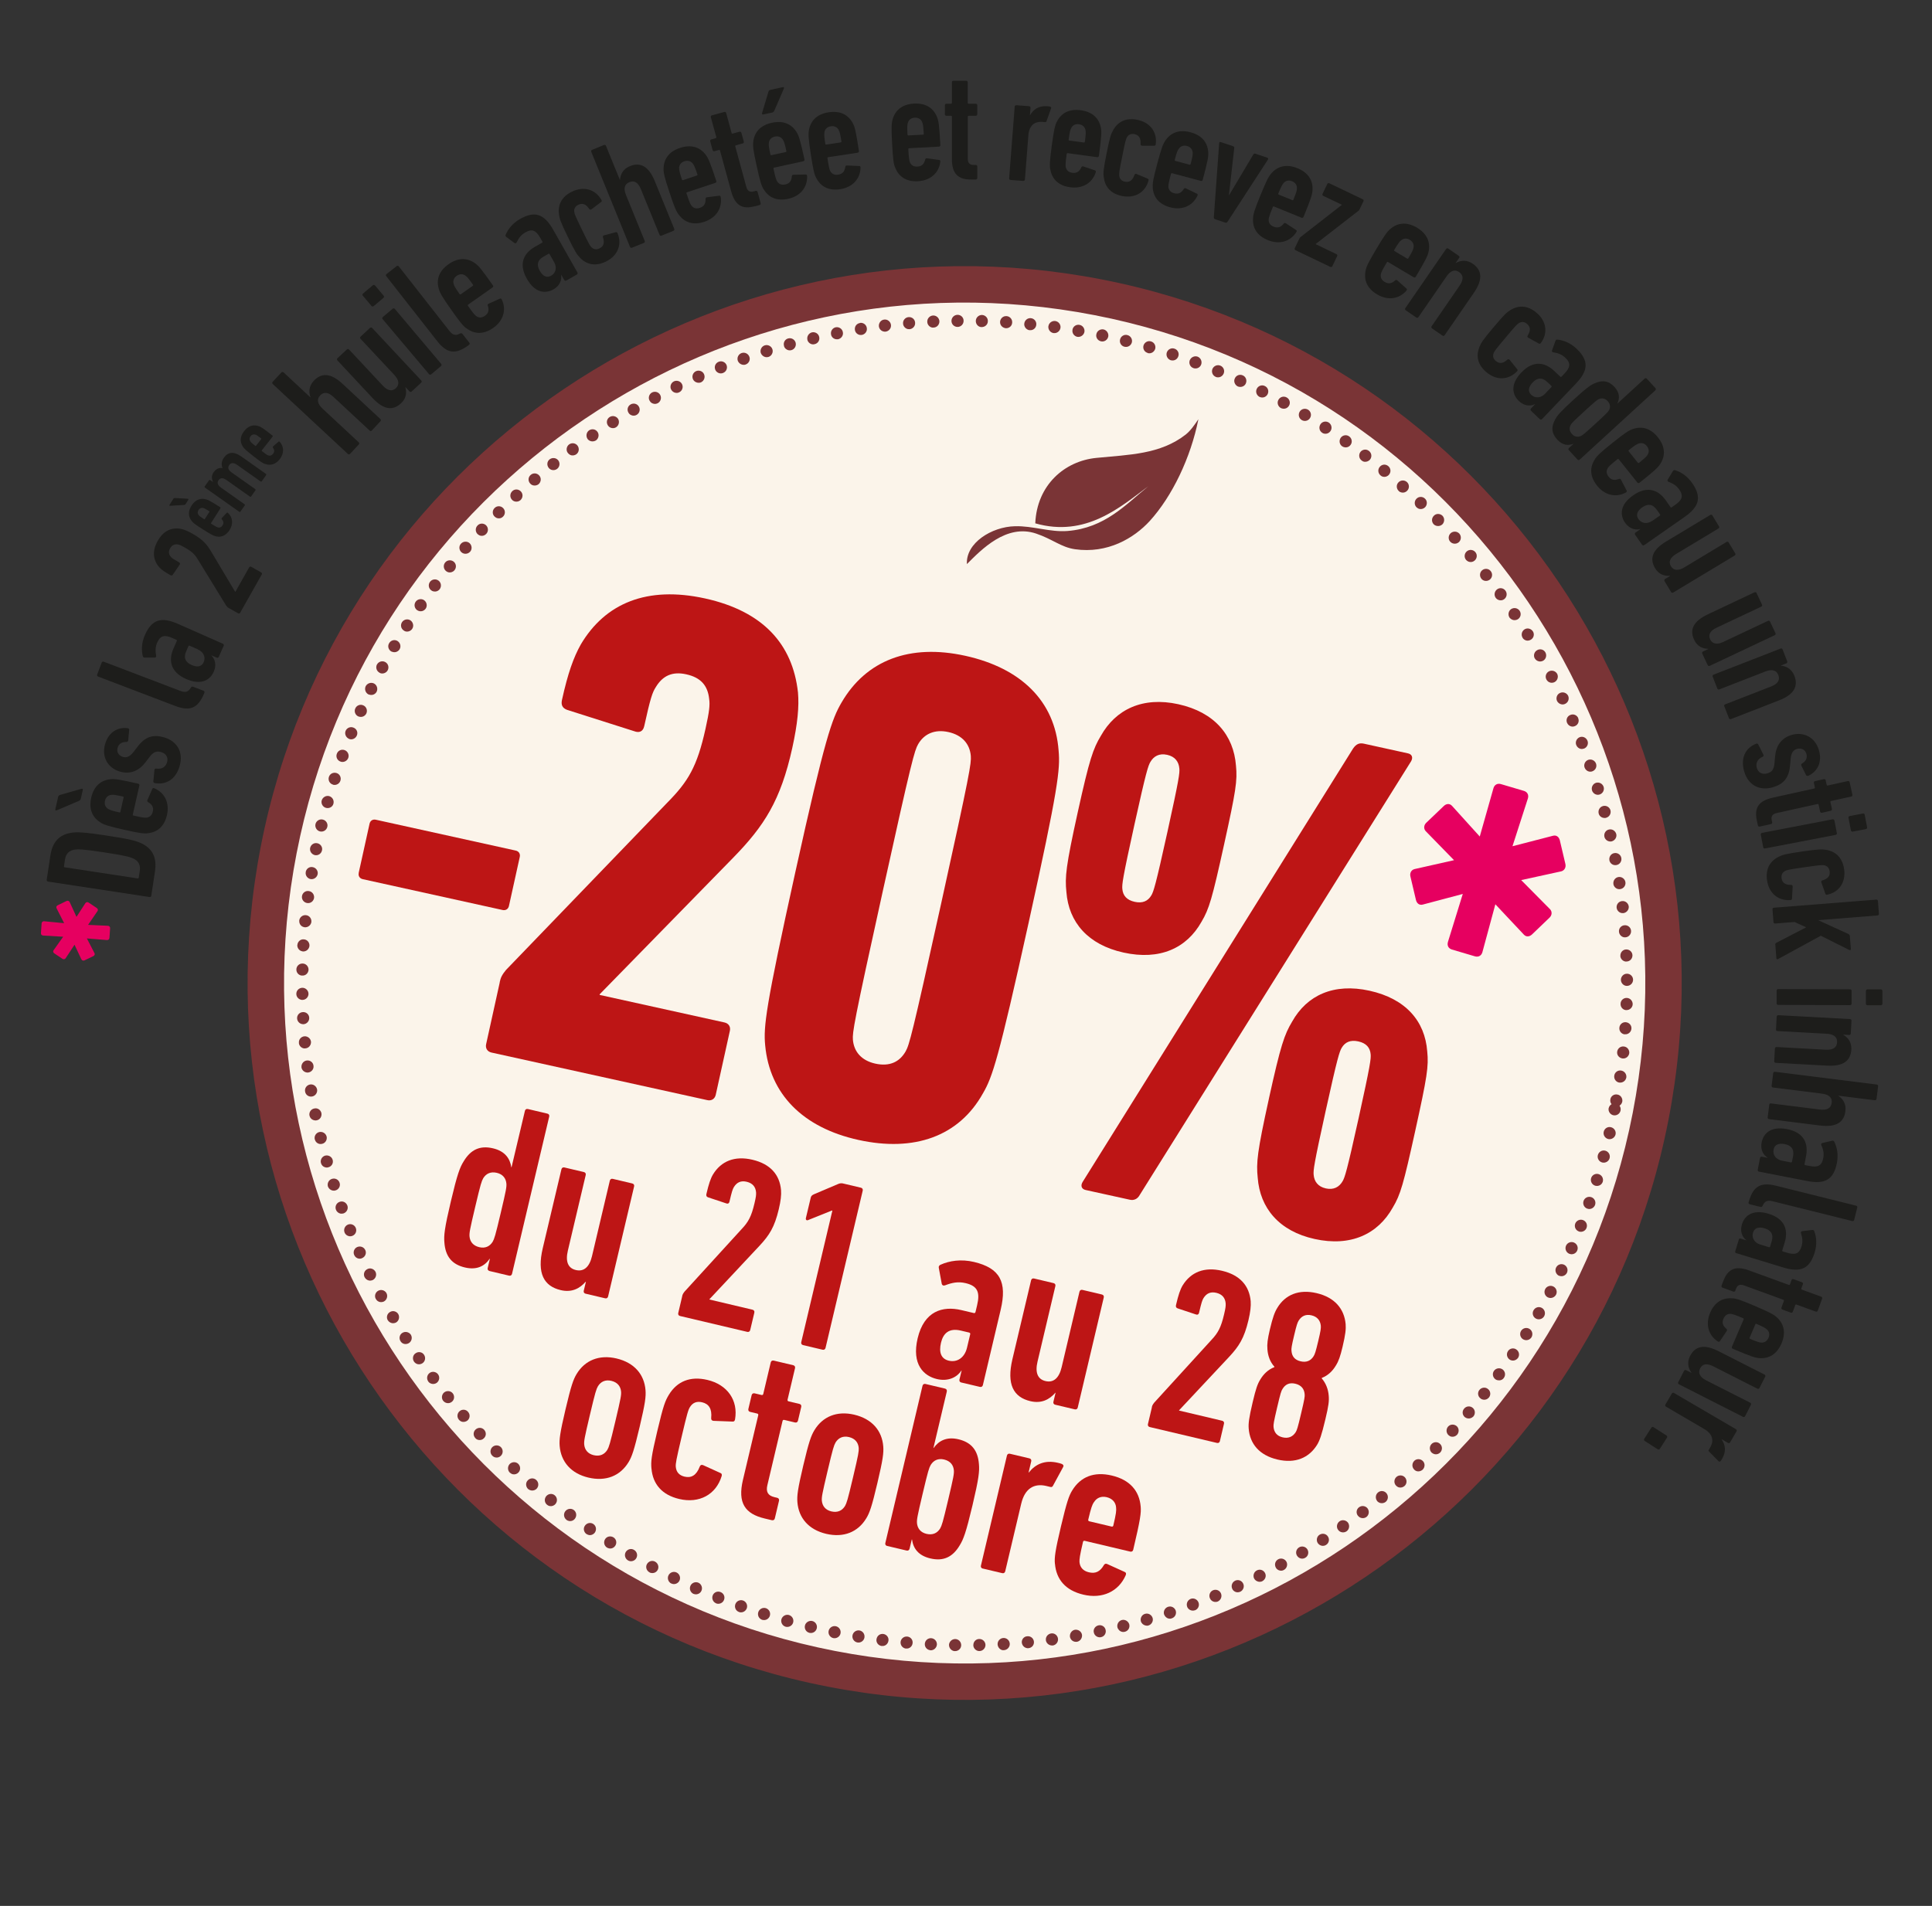 <?xml version="1.0" encoding="UTF-8"?>
<svg id="Calque_8" data-name="Calque 8" xmlns="http://www.w3.org/2000/svg" viewBox="0 0 401.62 396.3">
  <rect x="0" y="0" width="401.62" height="396.3" fill="#333333" stroke="none"/>
  <defs>
    <style>
      .cls-1 {
        fill: #bd1515;
      }

      .cls-2 {
        fill: #e60060;
      }

      .cls-3 {
        fill: #1d1d1b;
      }

      .cls-4 {
        fill: #7a3436;
      }

      .cls-5 {
        fill: #fbf4ea;
      }
    </style>
  </defs>
  <g>
    <path class="cls-2" d="M22.22,195.47l-4.16-.34,1.58,3.05c.13.26.01.5-.24.63l-1.8.87c-.26.13-.55.06-.68-.2l-1.43-3.04-1.84,2.81c-.17.24-.47.27-.7.1l-1.66-1.11c-.24-.17-.32-.42-.15-.66l1.99-2.8-4.16-.25c-.3-.02-.48-.23-.46-.53l.14-1.98c.02-.3.23-.48.53-.46l4.15.4-1.57-3.1c-.13-.26-.01-.5.24-.63l1.8-.87c.26-.13.55-.06.68.2l1.42,3.09,1.85-2.86c.17-.24.47-.27.7-.1l1.66,1.11c.24.17.32.42.15.66l-1.95,2.85,4.12.19c.3.02.48.23.46.53l-.14,1.98c-.02.3-.23.48-.53.46Z"/>
    <path class="cls-3" d="M9.98,183.3c-.19-.03-.3-.18-.27-.37l.76-5.02c.43-2.85,1.84-4.33,4.29-4.74,1.24-.2,2.74-.14,7.47.58s6.18,1.1,7.3,1.67c2.22,1.12,3.11,2.96,2.68,5.81l-.76,5.02c-.03.19-.18.3-.37.27l-21.1-3.21ZM28.84,182.48l.21-1.37c.18-1.21-.19-1.99-1.22-2.54-.76-.38-1.8-.67-6.14-1.33-4.35-.66-5.42-.7-6.26-.56-1.14.22-1.73.85-1.92,2.06l-.21,1.38c-.02.13.04.2.16.22l15.15,2.31c.13.02.2-.03.22-.16Z"/>
    <path class="cls-3" d="M16.8,166.05c-.06.25-.15.36-.44.5l-4.58,1.95c-.19.09-.32-.04-.28-.23l.58-2.55c.06-.25.18-.36.43-.43l4.43-1.28c.21-.05.32.07.27.26l-.41,1.8ZM30.68,173.27c-.81.08-1.69-.02-4.93-.75-3.25-.74-4.08-1.02-4.78-1.45-1.78-1.07-2.54-2.83-2.01-5.19.54-2.4,1.99-3.66,4.05-3.86.81-.08,1.69.02,5.72.93.19.04.29.2.24.39l-1.36,6.02c-.03.13.02.2.15.23,1.89.43,2.29.45,2.65.43.71-.07,1.17-.5,1.35-1.25.2-.88-.1-1.48-.98-1.98-.17-.11-.21-.25-.14-.43l1.02-2.32c.07-.18.21-.22.43-.13,2.18.92,3.18,3.07,2.62,5.56-.54,2.36-1.97,3.6-4.04,3.79ZM22.51,168.21c.32.2.71.36,2.29.72.13.03.2-.02.23-.15l.66-2.93c.03-.13-.02-.2-.15-.23-1.58-.36-2-.39-2.38-.34-.64.05-1.17.47-1.34,1.25-.17.76.12,1.35.68,1.68Z"/>
    <path class="cls-3" d="M32.18,162.83c-.2-.02-.32-.16-.3-.36l.22-2.36c.02-.2.16-.32.36-.3,1.22.19,1.99-.36,2.27-1.32.28-.96-.18-1.8-1.23-2.11-.93-.27-1.6-.06-2.43,1.04l-.82,1.07c-1.32,1.74-3.11,2.59-5.32,1.95-2.48-.73-3.87-3.02-3.08-5.72.77-2.64,2.79-3.56,4.67-3.31.23.03.35.17.34.33l-.21,2.23c-.02.19-.15.29-.36.3-.84,0-1.56.28-1.84,1.21-.27.93.26,1.66,1.12,1.91.68.2,1.41,0,2.24-1.1l.82-1.07c1.59-2.09,3.27-2.55,5.5-1.89,2.61.76,4.07,3.01,3.21,5.96-.8,2.73-2.78,3.97-5.18,3.54Z"/>
    <path class="cls-3" d="M42.46,144.14c-1.31,3.17-2.97,3.81-6.06,2.64l-16.01-6.1c-.18-.07-.26-.24-.19-.42l.94-2.48c.07-.18.23-.26.42-.19l16.01,6.1c.97.37,1.57.15,2.02-.58l.09-.14c.1-.17.27-.25.45-.18l2.17.83c.18.07.26.24.19.42l-.04.09Z"/>
    <path class="cls-3" d="M45.48,136.58c-.08.18-.25.24-.43.17l-1.12-.5v.03c.84.8,1.08,2.08.51,3.38-.72,1.63-2.51,2.96-5.76,1.52-3.37-1.49-3.64-4.01-2.61-6.35l.68-1.54c.05-.12.02-.2-.1-.26l-.83-.37c-1.57-.69-2.47-.56-3.14.95-.42.95-.39,1.77-.22,2.73.04.23-.07.39-.31.39h-2.08c-.22,0-.31-.1-.38-.27-.32-1.27-.27-2.84.44-4.43,1.42-3.22,3.39-3.84,6.85-2.31l9.35,4.13c.18.08.24.25.17.43l-1.02,2.31ZM41.12,135.01l-1.69-.74c-.12-.05-.2-.02-.26.1l-.46,1.04c-.64,1.45-.08,2.33,1.11,2.86,1.21.54,2.1.36,2.52-.58.47-1.06-.04-2.14-1.23-2.66Z"/>
    <path class="cls-3" d="M47.5,126.39c-.2-.11-.29-.2-.48-.46l-5.88-9.58c-.63-1.06-1.22-1.65-2.74-2.51-.76-.43-1.03-.54-1.36-.62-.7-.14-1.28.1-1.68.8-.4.7-.28,1.29.2,1.82.23.24.47.41,1.68,1.1.22.13.23.32.09.5l-1.43,2.09c-.12.15-.28.17-.48.06-1.18-.67-1.8-1.09-2.24-1.56-1.37-1.52-1.6-3.42-.41-5.54s2.89-2.9,4.9-2.51c.63.13,1.35.43,2.34.99,2.11,1.19,2.95,2.14,3.92,3.77l4.96,8.32.03.02,2.87-5.1c.1-.17.27-.22.44-.12l2.06,1.16c.17.1.22.27.12.44l-4.48,7.94c-.1.17-.27.22-.44.12l-2-1.13Z"/>
    <path class="cls-3" d="M38.58,104.81c-.08.13-.15.17-.34.19l-2.9.17c-.12.01-.17-.08-.11-.18l.82-1.29c.08-.13.17-.16.32-.15l2.68.16c.12.01.16.1.1.2l-.57.91ZM44.79,111.49c-.46-.12-.92-.34-2.56-1.38-1.64-1.04-2.04-1.36-2.34-1.73-.77-.93-.84-2.05-.08-3.24.77-1.21,1.81-1.62,2.98-1.32.46.12.92.34,2.96,1.63.09.06.12.17.06.26l-1.93,3.04c-.04.06-.03.12.03.16.96.61,1.17.69,1.37.76.41.1.74-.04.98-.42.28-.45.24-.83-.15-1.28-.08-.09-.07-.18,0-.26l1.01-1.07c.08-.08.16-.08.26,0,1.01.93,1.15,2.31.35,3.57-.76,1.19-1.79,1.59-2.96,1.29ZM41.3,107.11c.13.17.32.34,1.12.84.06.04.12.03.16-.03l.94-1.48c.04-.06.03-.12-.04-.16-.8-.5-1.02-.6-1.24-.65-.36-.1-.73.03-.98.42-.24.38-.2.77.04,1.05Z"/>
    <path class="cls-3" d="M54.43,100.06c-.07.09-.17.11-.26.05l-4.88-3.45c-.72-.51-1.27-.48-1.64.04-.37.52-.2,1.04.52,1.55l4.88,3.45c.09.07.11.17.05.26l-.89,1.26c-.07.09-.17.11-.26.04l-4.88-3.45c-.72-.51-1.27-.48-1.64.04-.36.51-.2,1.03.52,1.55l4.88,3.45c.09.07.11.17.04.26l-.89,1.26c-.07.09-.17.11-.26.04l-7.11-5.02c-.09-.06-.11-.17-.05-.26l.89-1.26c.07-.09.17-.11.26-.04l.58.41v-.02c-.31-.62-.37-1.33.13-2.04.47-.66,1.09-.98,1.83-.85v-.02c-.27-.68-.24-1.38.29-2.13.87-1.23,2.05-1.37,3.64-.25l5.09,3.6c.09.06.11.17.05.26l-.89,1.26Z"/>
    <path class="cls-3" d="M55.07,96.47c-.45-.16-.88-.43-2.41-1.63-1.53-1.2-1.89-1.56-2.16-1.95-.67-1.01-.63-2.12.24-3.24.88-1.13,1.96-1.43,3.1-1.02.45.16.88.43,2.78,1.92.09.07.1.18.03.26l-2.22,2.83c-.05.06-.04.11.02.16.89.7,1.09.81,1.29.89.39.14.74.03,1.02-.33.33-.42.32-.8-.02-1.29-.07-.1-.05-.18.04-.26l1.12-.97c.08-.08.17-.06.26.04.92,1.03.91,2.41,0,3.59-.87,1.11-1.94,1.4-3.08.99ZM52.03,91.76c.12.19.29.37,1.03.95.06.05.11.04.16-.02l1.08-1.38c.04-.06.04-.11-.02-.16-.74-.58-.96-.7-1.17-.77-.35-.13-.73-.05-1.02.32-.28.36-.27.75-.06,1.06Z"/>
    <path class="cls-3" d="M77.3,89.51c-.13.14-.32.15-.46.02l-7.5-6.98c-1.11-1.04-2.05-1.12-2.8-.31-.73.78-.58,1.71.53,2.75l7.5,6.98c.14.13.15.31.01.46l-1.81,1.94c-.13.14-.32.15-.46.02l-15.61-14.54c-.14-.13-.15-.31-.02-.46l1.81-1.94c.13-.14.31-.15.46-.02l5.58,5.2.02-.02c-.41-1.13-.33-2.34.68-3.43,1.59-1.7,3.53-1.66,6.01.66l7.83,7.29c.14.13.15.32.02.46l-1.81,1.94Z"/>
    <path class="cls-3" d="M85.58,81.4c-.14.13-.33.13-.46-.02l-.84-.9-.02.02c.33,1.15.19,2.34-.89,3.35-1.68,1.57-3.59,1.41-5.93-1.09l-7.3-7.82c-.13-.14-.12-.32.02-.46l1.94-1.81c.14-.13.32-.13.46.01l7,7.49c1.01,1.09,1.95,1.28,2.73.55.78-.73.68-1.69-.34-2.78l-7-7.49c-.13-.14-.13-.33.02-.46l1.94-1.81c.14-.13.32-.13.46.02l10.2,10.91c.13.14.13.32-.02.46l-1.94,1.81Z"/>
    <path class="cls-3" d="M77.67,63.65c-.15.12-.33.11-.45-.04l-1.79-2.12c-.12-.15-.11-.33.04-.46l2.03-1.71c.15-.12.33-.11.46.04l1.79,2.12c.12.15.11.33-.04.46l-2.03,1.71ZM89.63,77.83c-.15.12-.33.11-.45-.04l-9.63-11.42c-.12-.15-.11-.33.04-.46l2.03-1.71c.15-.12.33-.11.46.04l9.63,11.42c.12.15.11.33-.04.46l-2.03,1.71Z"/>
    <path class="cls-3" d="M97.42,71.77c-2.76,2.04-4.51,1.73-6.55-.86l-10.57-13.48c-.12-.15-.1-.33.06-.45l2.09-1.64c.15-.12.33-.1.45.05l10.57,13.48c.64.81,1.27.94,2.03.54l.15-.07c.17-.09.35-.07.47.08l1.44,1.83c.12.15.1.33-.06.45l-.08.06Z"/>
    <path class="cls-3" d="M96.97,68.29c-.66-.49-1.24-1.14-3.16-3.87-1.92-2.72-2.34-3.49-2.57-4.28-.61-1.99.01-3.8,2-5.2,2.01-1.41,3.93-1.38,5.6-.14.66.49,1.24,1.14,3.62,4.53.11.16.08.34-.08.45l-5.05,3.55c-.11.07-.12.16-.05.27,1.12,1.59,1.39,1.87,1.68,2.1.58.43,1.2.42,1.84-.03.74-.52.92-1.16.6-2.12-.06-.2,0-.32.19-.41l2.32-1.04c.18-.08.3-.02.41.19,1,2.15.3,4.42-1.79,5.89-1.99,1.4-3.88,1.34-5.54.1ZM94.31,59.06c.1.37.29.75,1.22,2.07.07.11.17.12.27.05l2.46-1.73c.11-.07.12-.16.05-.27-.93-1.32-1.22-1.63-1.54-1.85-.51-.39-1.18-.44-1.84.03-.63.45-.82,1.09-.62,1.7Z"/>
    <path class="cls-3" d="M117.72,58.32c-.17.1-.34.05-.44-.12l-.61-1.07-.03.02c.21,1.15-.36,2.32-1.59,3.02-1.55.88-3.78.88-5.53-2.21-1.82-3.21-.53-5.39,1.69-6.65l1.46-.83c.11-.06.14-.15.07-.26l-.45-.79c-.85-1.49-1.65-1.93-3.08-1.11-.9.51-1.37,1.19-1.8,2.06-.1.21-.29.28-.49.13l-1.67-1.24c-.18-.12-.19-.27-.14-.44.5-1.21,1.48-2.44,3-3.3,3.06-1.74,5.01-1.06,6.88,2.23l5.04,8.89c.1.17.05.34-.12.44l-2.19,1.25ZM115.16,54.46l-.91-1.6c-.06-.11-.15-.14-.26-.07l-.98.56c-1.38.78-1.45,1.83-.81,2.95.65,1.15,1.47,1.54,2.37,1.03,1.01-.57,1.24-1.74.6-2.87Z"/>
    <path class="cls-3" d="M120.58,53.6c-.66-.69-1-1.17-2.54-4.34-1.54-3.17-1.71-3.74-1.84-4.68-.28-2.06.61-3.71,2.7-4.73,2.44-1.19,4.87-.5,6.13,1.73.1.2.08.32-.08.43l-2,1.51c-.19.13-.35.1-.48-.09-.68-1.03-1.43-1.25-2.25-.85-.64.31-.94.81-.84,1.52.07.44.21.8,1.62,3.71,1.41,2.91,1.61,3.24,1.91,3.56.5.51,1.08.59,1.72.28.81-.4,1.11-1.12.72-2.29-.07-.22,0-.36.22-.43l2.42-.64c.19-.06.29,0,.39.21.97,2.37.02,4.7-2.43,5.89-2.09,1.02-3.94.69-5.39-.8Z"/>
    <path class="cls-3" d="M137.52,49.01c-.18.07-.35,0-.42-.18l-3.87-9.49c-.57-1.41-1.39-1.88-2.41-1.46-.99.4-1.25,1.31-.67,2.72l3.87,9.49c.07.18,0,.35-.18.42l-2.46,1c-.18.07-.35,0-.42-.18l-8.05-19.76c-.07-.18,0-.35.18-.42l2.46-1c.18-.07.35,0,.42.18l2.88,7.06h.03c.11-1.21.68-2.28,2.06-2.84,2.15-.88,3.9-.02,5.18,3.12l4.04,9.91c.07.18,0,.35-.18.42l-2.46,1Z"/>
    <path class="cls-3" d="M141.07,44.61c-.49-.66-.86-1.45-1.9-4.61-1.05-3.16-1.23-4.02-1.23-4.84,0-2.08,1.11-3.64,3.41-4.4,2.33-.77,4.16-.19,5.39,1.48.49.65.86,1.45,2.16,5.38.06.18-.02.35-.21.41l-5.86,1.94c-.12.04-.16.12-.12.25.61,1.84.79,2.19,1,2.5.43.57,1.03.75,1.77.5.86-.28,1.22-.85,1.19-1.86,0-.2.1-.31.3-.34l2.52-.32c.19-.03.3.07.34.3.33,2.34-.99,4.31-3.41,5.12-2.3.76-4.1.17-5.33-1.5ZM141.19,35c-.01.38.06.8.57,2.33.04.12.12.16.24.12l2.85-.95c.12-.04.16-.12.12-.25-.51-1.53-.7-1.91-.94-2.21-.38-.52-1-.76-1.77-.5-.74.24-1.1.81-1.09,1.45Z"/>
    <path class="cls-3" d="M156.96,42.87c-2.62.72-4.15-.1-4.97-3.1l-2.31-8.45c-.03-.12-.11-.17-.24-.14l-.91.25c-.19.05-.35-.04-.4-.23l-.49-1.81c-.05-.19.04-.35.22-.4l.9-.25c.13-.03.17-.11.14-.24l-1.13-4.12c-.05-.19.04-.35.23-.4l2.56-.7c.19-.05.35.04.4.23l1.12,4.12c.03.13.11.17.24.14l1.4-.38c.19-.05.35.04.4.23l.5,1.81c.05.19-.04.35-.23.4l-1.4.38c-.12.03-.17.11-.14.24l2.29,8.39c.24.87.72,1.18,1.57.95l.38-.1c.19-.05.35.04.4.23l.63,2.31c.05.19-.04.35-.23.4l-.94.26Z"/>
    <path class="cls-3" d="M158.7,39.28c-.42-.7-.7-1.54-1.41-4.79-.71-3.25-.8-4.13-.71-4.94.21-2.07,1.49-3.5,3.86-4.02,2.4-.52,4.16.25,5.21,2.04.42.7.7,1.54,1.58,5.58.04.19-.06.34-.25.38l-6.04,1.32c-.13.03-.18.1-.15.23.41,1.9.56,2.26.73,2.59.37.61.95.85,1.71.69.88-.19,1.3-.71,1.38-1.72.02-.2.13-.29.33-.3l2.54-.06c.2,0,.29.1.3.33.09,2.36-1.44,4.19-3.93,4.73-2.37.52-4.1-.27-5.15-2.06ZM158.67,23.8c-.19.04-.31-.06-.26-.27l1.32-4.42c.08-.25.18-.37.44-.43l2.56-.56c.19-.04.32.1.23.28l-1.98,4.57c-.13.29-.25.39-.5.44l-1.8.39ZM159.83,29.73c-.05.38-.03.8.32,2.38.03.13.1.18.23.15l2.94-.64c.12-.03.17-.1.15-.23-.35-1.58-.5-1.98-.7-2.3-.32-.56-.92-.86-1.71-.69-.76.17-1.17.69-1.23,1.33Z"/>
    <path class="cls-3" d="M169.65,36.96c-.37-.73-.6-1.58-1.1-4.87-.5-3.29-.54-4.17-.4-4.98.35-2.05,1.71-3.4,4.11-3.76,2.43-.37,4.13.52,5.07,2.37.37.73.6,1.58,1.22,5.67.03.19-.08.34-.27.37l-6.11.92c-.13.02-.18.09-.16.22.29,1.92.41,2.29.56,2.63.33.64.89.91,1.66.79.9-.14,1.35-.63,1.49-1.63.04-.2.15-.28.35-.28l2.54.11c.2,0,.28.12.28.35-.07,2.36-1.7,4.08-4.23,4.47-2.4.36-4.07-.53-5-2.38ZM171.39,27.5c-.07.37-.08.8.17,2.4.02.13.09.18.22.16l2.97-.45c.13-.02.18-.09.16-.22-.24-1.6-.37-2-.55-2.34-.29-.58-.86-.92-1.66-.79-.77.12-1.22.61-1.32,1.25Z"/>
    <path class="cls-3" d="M186.07,34.83c-.3-.76-.44-1.63-.62-4.95-.18-3.33-.13-4.2.09-4.99.54-2,2.03-3.22,4.45-3.35,2.45-.13,4.06.91,4.82,2.85.3.76.44,1.63.67,5.76.01.19-.11.33-.31.34l-6.17.33c-.13,0-.19.08-.18.2.11,1.94.19,2.32.31,2.67.26.67.8.99,1.57.95.9-.05,1.4-.5,1.63-1.48.05-.2.18-.27.38-.25l2.51.35c.2.02.27.15.25.38-.29,2.35-2.09,3.9-4.64,4.04-2.42.13-4-.92-4.75-2.85ZM188.71,25.58c-.11.36-.15.79-.06,2.4,0,.13.07.19.2.18l3-.16c.13,0,.19-.08.18-.2-.09-1.61-.18-2.03-.32-2.38-.23-.6-.77-.99-1.57-.95-.78.04-1.27.49-1.43,1.11Z"/>
    <path class="cls-3" d="M201.86,37.33c-2.72,0-3.98-1.19-3.98-4.3v-8.76c0-.13-.07-.19-.2-.19h-.94c-.2,0-.32-.13-.32-.32v-1.87c0-.19.13-.32.32-.32h.94c.13,0,.19-.07.2-.19v-4.27c0-.19.12-.32.32-.32h2.65c.19,0,.32.13.32.32v4.27c0,.13.07.19.2.19h1.46c.19,0,.32.13.32.32v1.87c0,.19-.13.32-.32.32h-1.46c-.13,0-.19.07-.19.2v8.7c0,.91.39,1.33,1.27,1.32h.39c.2,0,.32.13.32.32v2.39c0,.19-.13.32-.32.32h-.97Z"/>
    <path class="cls-3" d="M210.08,37.42c-.19-.02-.31-.15-.3-.35l1.15-14.89c.01-.19.15-.31.35-.3l2.64.2c.19.01.31.15.3.35l-.12,1.52h.03c.68-1.21,1.81-2,3.58-1.86.16.01.42.03.58.08.19.08.28.18.2.37l-.95,2.68c-.08.16-.14.18-.34.17l-.52-.04c-1.64-.13-2.75.76-2.91,2.82l-.71,9.15c-.02.19-.15.31-.35.3l-2.64-.2Z"/>
    <path class="cls-3" d="M218.33,35.25c-.15-.8-.13-1.68.31-4.98.45-3.3.66-4.15,1.02-4.89.9-1.87,2.6-2.78,5-2.46,2.43.33,3.82,1.66,4.2,3.7.15.8.13,1.68-.42,5.78-.03.19-.17.3-.36.28l-6.12-.83c-.13-.02-.2.04-.22.17-.26,1.92-.25,2.32-.2,2.68.13.7.6,1.13,1.37,1.23.9.12,1.47-.23,1.88-1.15.09-.18.23-.23.42-.17l2.4.81c.19.06.23.19.17.42-.73,2.25-2.78,3.44-5.31,3.1-2.4-.32-3.76-1.65-4.13-3.69ZM222.66,26.67c-.18.33-.29.74-.51,2.34-.02.13.04.2.17.22l2.98.4c.13.02.2-.04.22-.17.22-1.6.21-2.03.13-2.4-.11-.63-.57-1.12-1.37-1.23-.77-.1-1.34.24-1.61.83Z"/>
    <path class="cls-3" d="M229.44,36.87c-.11-.95-.09-1.54.6-4.99s.9-4.01,1.37-4.84c1.02-1.81,2.73-2.59,5.01-2.13,2.66.53,4.17,2.55,3.83,5.09-.04.22-.13.3-.32.3h-2.51c-.23-.02-.34-.14-.32-.37.08-1.24-.38-1.86-1.27-2.04-.7-.14-1.24.08-1.59.7-.21.39-.32.76-.95,3.93-.64,3.17-.68,3.56-.63,4,.09.71.5,1.12,1.2,1.26.89.18,1.56-.22,1.96-1.39.08-.22.22-.29.44-.21l2.31.96c.18.07.23.18.18.4-.66,2.47-2.83,3.75-5.49,3.22-2.28-.46-3.56-1.83-3.8-3.9Z"/>
    <path class="cls-3" d="M239.63,38.93c-.05-.82.08-1.69.94-4.9.86-3.22,1.18-4.04,1.63-4.72,1.13-1.74,2.92-2.43,5.27-1.81,2.38.63,3.58,2.13,3.7,4.2.05.82-.08,1.69-1.15,5.68-.05.19-.21.28-.39.23l-5.97-1.59c-.12-.03-.2.01-.24.14-.5,1.87-.54,2.27-.54,2.63.04.71.45,1.19,1.2,1.39.88.23,1.48-.04,2.01-.9.11-.17.25-.2.43-.12l2.28,1.11c.18.08.21.22.12.43-1.01,2.14-3.19,3.06-5.66,2.41-2.34-.63-3.52-2.11-3.64-4.18ZM245.01,30.96c-.22.31-.39.7-.8,2.26-.03.12.01.2.14.24l2.91.78c.12.03.21-.01.24-.14.42-1.56.46-1.99.43-2.36-.03-.64-.42-1.18-1.2-1.39-.75-.2-1.36.07-1.7.62Z"/>
    <path class="cls-3" d="M252.56,45.57c-.18-.06-.25-.18-.23-.42l1.11-15.38c0-.2.13-.3.32-.23l2.57.86c.22.07.27.23.24.42l-1.11,9.79h.03s5.03-8.46,5.03-8.46c.09-.17.22-.27.44-.19l2.48.83c.18.06.23.22.14.39l-8.4,12.93c-.13.19-.26.25-.47.18l-2.14-.72Z"/>
    <path class="cls-3" d="M260.48,45.32c.05-.82.29-1.66,1.55-4.74,1.26-3.08,1.68-3.86,2.21-4.48,1.34-1.58,3.21-2.04,5.46-1.13,2.28.93,3.28,2.56,3.14,4.63-.05.82-.29,1.66-1.86,5.49-.07.18-.24.25-.42.18l-5.72-2.33c-.12-.05-.2-.01-.25.11-.73,1.8-.82,2.18-.86,2.55-.05.71.3,1.24,1.02,1.53.84.34,1.48.15,2.11-.64.13-.15.28-.17.44-.06l2.12,1.39c.17.1.18.25.06.44-1.27,2-3.55,2.64-5.92,1.67-2.25-.92-3.23-2.54-3.08-4.61ZM266.82,38.09c-.25.28-.47.64-1.08,2.14-.05.12-.01.2.11.25l2.78,1.13c.12.05.2.01.25-.11.61-1.5.71-1.91.72-2.29.05-.64-.27-1.23-1.02-1.53-.72-.29-1.36-.1-1.77.4Z"/>
    <path class="cls-3" d="M269.31,52.02c-.18-.08-.24-.26-.15-.43l.95-1.98c.07-.15.16-.25.27-.34l8.52-6.64.03-.06-3.85-1.84c-.18-.08-.23-.26-.15-.43l.98-2.04c.08-.17.26-.24.43-.15l6.94,3.32c.18.08.23.26.15.43l-.8,1.66c-.07.15-.15.25-.27.34l-8.83,6.85-.03.06,4.31,2.07c.18.08.24.26.15.43l-.99,2.07c-.08.17-.26.24-.43.15l-7.23-3.46Z"/>
    <path class="cls-3" d="M283.89,56.2c.17-.8.54-1.6,2.24-4.46,1.7-2.86,2.23-3.56,2.85-4.1,1.56-1.37,3.48-1.54,5.56-.31,2.11,1.26,2.87,3.02,2.42,5.05-.17.8-.54,1.6-2.65,5.16-.1.17-.28.21-.44.11l-5.31-3.16c-.11-.07-.2-.04-.27.07-.99,1.67-1.13,2.04-1.23,2.39-.15.7.11,1.27.78,1.67.78.46,1.44.37,2.18-.32.16-.13.3-.12.45,0l1.89,1.69c.15.13.14.27,0,.45-1.55,1.79-3.91,2.08-6.1.77-2.09-1.24-2.81-2.99-2.36-5.02ZM291.23,49.99c-.29.24-.56.57-1.39,1.96-.07.11-.04.2.07.27l2.59,1.54c.11.07.2.04.27-.07.83-1.39.99-1.78,1.06-2.16.15-.63-.08-1.25-.78-1.67-.67-.4-1.33-.3-1.81.13Z"/>
    <path class="cls-3" d="M297.69,68.28c-.16-.11-.19-.29-.08-.45l5.81-8.44c.86-1.25.8-2.19-.1-2.82-.88-.61-1.78-.32-2.64.93l-5.82,8.44c-.11.16-.29.19-.45.08l-2.19-1.5c-.16-.11-.19-.29-.08-.45l8.47-12.3c.11-.16.29-.19.45-.08l2.18,1.5c.16.11.19.29.08.45l-.7,1.01.03.02c1.06-.57,2.27-.67,3.5.17,1.92,1.32,2.16,3.25.23,6.05l-6.07,8.81c-.11.16-.29.19-.45.08l-2.19-1.5Z"/>
    <path class="cls-3" d="M307.53,72.16c.36-.88.66-1.39,2.93-4.09,2.27-2.7,2.71-3.08,3.52-3.59,1.76-1.09,3.63-.96,5.42.54,2.08,1.75,2.43,4.24.91,6.3-.15.17-.26.21-.43.11l-2.19-1.21c-.19-.12-.23-.28-.11-.47.67-1.04.55-1.81-.14-2.4-.54-.46-1.12-.52-1.73-.15-.37.24-.64.51-2.72,2.99-2.08,2.47-2.3,2.79-2.48,3.2-.26.67-.1,1.22.45,1.68.69.58,1.47.56,2.38-.28.17-.15.33-.14.48.03l1.57,1.95c.13.15.12.27-.03.44-1.77,1.85-4.29,1.93-6.36.19-1.78-1.5-2.24-3.32-1.46-5.24Z"/>
    <path class="cls-3" d="M318.26,85.4c-.14-.13-.14-.32,0-.46l.85-.89-.02-.02c-1.04.53-2.32.33-3.35-.65-1.29-1.23-1.93-3.36.52-5.93,2.54-2.67,5-2.06,6.85-.3l1.22,1.16c.09.09.19.09.28,0l.62-.65c1.18-1.24,1.37-2.14.17-3.27-.75-.71-1.53-.97-2.5-1.13-.23-.04-.35-.2-.26-.43l.71-1.96c.06-.21.2-.26.38-.26,1.3.13,2.76.71,4.02,1.92,2.55,2.43,2.46,4.49-.15,7.23l-7.05,7.39c-.13.14-.32.14-.46.01l-1.82-1.74ZM321.22,81.83l1.27-1.33c.09-.09.09-.18,0-.27l-.82-.78c-1.15-1.09-2.17-.86-3.06.07-.91.96-1.05,1.85-.3,2.57.84.8,2.03.68,2.92-.25Z"/>
    <path class="cls-3" d="M326.13,93.61c-.13-.14-.12-.33.02-.46l.93-.85-.02-.02c-1.09.43-2.25.31-3.35-.88-1.2-1.31-1.3-2.66-.39-4.25.45-.8,1.05-1.53,3.77-4.02,2.69-2.47,3.49-3.03,4.34-3.4,1.66-.77,3-.56,4.2.75,1.09,1.19,1.09,2.38.58,3.41l.02.02,5.65-5.18c.14-.13.32-.12.46.02l1.79,1.95c.13.14.12.33-.02.46l-15.73,14.41c-.14.13-.33.12-.46-.02l-1.79-1.95ZM326.52,88.34c-.35.63-.31,1.29.26,1.91.54.6,1.21.69,1.86.4.42-.21.68-.41,3.02-2.55,2.33-2.14,2.55-2.38,2.8-2.78.35-.62.31-1.29-.24-1.89-.57-.62-1.23-.72-1.88-.43-.42.21-.68.41-3.02,2.55-2.33,2.14-2.55,2.38-2.8,2.78Z"/>
    <path class="cls-3" d="M331.55,95.47c.44-.69,1.06-1.31,3.66-3.39,2.6-2.08,3.34-2.55,4.11-2.83,1.94-.73,3.8-.22,5.31,1.67,1.54,1.92,1.62,3.84.49,5.57-.44.69-1.06,1.31-4.3,3.89-.15.12-.33.1-.45-.05l-3.86-4.82c-.08-.1-.17-.11-.27-.03-1.51,1.21-1.78,1.5-1.99,1.8-.39.6-.34,1.23.14,1.83.56.71,1.21.85,2.15.47.19-.07.32-.01.42.16l1.18,2.25c.1.17.04.3-.16.42-2.08,1.13-4.39.57-5.98-1.42-1.51-1.89-1.58-3.79-.44-5.52ZM340.6,92.24c-.36.12-.73.33-1.99,1.34-.1.08-.11.17-.03.27l1.88,2.35c.08.1.17.11.27.03,1.26-1.01,1.55-1.32,1.75-1.65.36-.54.36-1.2-.14-1.83-.49-.61-1.14-.75-1.74-.51Z"/>
    <path class="cls-3" d="M339.91,111.18c-.11-.16-.08-.34.08-.45l1.01-.7-.02-.03c-1.12.31-2.34-.14-3.16-1.3-1.02-1.46-1.23-3.68,1.69-5.71,3.02-2.11,5.31-1.03,6.78,1.06l.96,1.38c.07.11.16.12.27.05l.74-.52c1.4-.98,1.76-1.82.82-3.17-.59-.85-1.31-1.25-2.22-1.6-.22-.09-.3-.26-.17-.47l1.08-1.78c.11-.19.25-.21.43-.18,1.26.39,2.56,1.24,3.56,2.68,2.02,2.89,1.52,4.89-1.58,7.06l-8.38,5.85c-.16.11-.34.08-.45-.08l-1.44-2.07ZM343.52,108.27l1.51-1.05c.11-.07.12-.16.05-.27l-.65-.93c-.91-1.3-1.96-1.28-3.02-.54-1.09.76-1.4,1.61-.81,2.46.67.95,1.85,1.07,2.91.33Z"/>
    <path class="cls-3" d="M346.02,120.83c-.1-.17-.06-.34.11-.44l1.05-.63-.02-.03c-1.2.08-2.33-.3-3.1-1.57-1.18-1.97-.63-3.81,2.3-5.57l9.17-5.52c.17-.1.34-.06.44.11l1.37,2.27c.1.17.05.34-.11.44l-8.78,5.29c-1.28.77-1.65,1.64-1.11,2.55.55.91,1.52,1.01,2.79.25l8.78-5.29c.16-.1.34-.06.44.11l1.37,2.27c.1.17.05.34-.11.44l-12.79,7.7c-.17.1-.34.06-.44-.11l-1.37-2.27Z"/>
    <path class="cls-3" d="M353.86,135.9c-.08-.18-.02-.35.15-.43l1.11-.52-.02-.03c-1.2-.04-2.29-.53-2.92-1.87-.98-2.08-.24-3.85,2.86-5.32l9.68-4.57c.18-.08.35-.02.43.15l1.13,2.4c.08.18.02.35-.15.43l-9.27,4.37c-1.35.63-1.81,1.46-1.36,2.43.46.97,1.41,1.16,2.75.53l9.27-4.37c.18-.08.35-.02.43.15l1.13,2.4c.08.18.02.35-.15.43l-13.51,6.37c-.18.08-.35.02-.43-.15l-1.13-2.4Z"/>
    <path class="cls-3" d="M358.43,146.88c-.07-.18,0-.35.19-.42l9.55-3.72c1.42-.55,1.9-1.36,1.5-2.39-.39-.99-1.29-1.27-2.71-.72l-9.55,3.72c-.18.07-.35,0-.42-.18l-.96-2.47c-.07-.18,0-.35.19-.42l13.92-5.42c.18-.07.35,0,.42.18l.96,2.47c.07.18,0,.35-.18.42l-1.14.45v.03c1.21.13,2.27.72,2.81,2.1.84,2.17-.04,3.9-3.21,5.13l-9.97,3.88c-.18.07-.35,0-.42-.18l-.96-2.47Z"/>
    <path class="cls-3" d="M365.06,154.65c.18-.08.36-.03.44.14l1.07,2.12c.08.18.03.36-.14.44-1.14.49-1.49,1.37-1.22,2.33.27.96,1.11,1.43,2.17,1.13.93-.26,1.39-.8,1.5-2.17l.12-1.35c.19-2.17,1.26-3.85,3.47-4.48,2.49-.71,4.88.5,5.65,3.2.75,2.64-.47,4.5-2.19,5.29-.21.09-.39.04-.47-.1l-1-2c-.09-.18-.03-.33.14-.44.72-.44,1.18-1.07.91-2.01-.27-.93-1.1-1.27-1.97-1.02-.69.19-1.2.74-1.31,2.12l-.12,1.34c-.23,2.62-1.41,3.9-3.65,4.53-2.61.74-5.05-.38-5.89-3.34-.78-2.74.24-4.84,2.5-5.75Z"/>
    <path class="cls-3" d="M365.22,170.66c-.59-2.65.31-4.14,3.34-4.81l8.56-1.89c.13-.03.18-.11.15-.23l-.2-.92c-.04-.19.05-.34.24-.39l1.83-.41c.19-.04.34.06.38.25l.2.92c.03.13.11.18.23.15l4.17-.92c.19-.04.34.06.38.25l.57,2.59c.04.19-.06.34-.25.38l-4.17.92c-.13.03-.18.1-.15.23l.32,1.42c.04.19-.06.34-.25.39l-1.83.41c-.19.04-.34-.06-.38-.25l-.31-1.42c-.03-.13-.11-.17-.23-.15l-8.49,1.88c-.88.2-1.21.67-1.02,1.52l.08.38c.04.19-.05.34-.24.39l-2.34.52c-.19.04-.34-.06-.38-.25l-.21-.95Z"/>
    <path class="cls-3" d="M366.03,173.56c-.04-.19.07-.34.26-.38l14.67-2.82c.19-.04.34.07.38.26l.5,2.6c.04.19-.07.34-.26.38l-14.67,2.82c-.19.04-.34-.07-.38-.26l-.5-2.6ZM384.26,170.06c-.04-.19.07-.34.26-.38l2.73-.52c.19-.04.34.07.38.26l.5,2.6c.04.19-.07.34-.26.38l-2.73.52c-.19.04-.34-.07-.38-.26l-.5-2.6Z"/>
    <path class="cls-3" d="M369.75,178.15c.85-.42,1.42-.6,4.9-1.1s4.08-.49,5.02-.33c2.04.36,3.35,1.71,3.68,4.01.39,2.69-1.01,4.78-3.51,5.31-.22.03-.33-.02-.39-.2l-.83-2.36c-.06-.22.01-.36.23-.43,1.19-.34,1.62-.98,1.49-1.88-.1-.7-.49-1.14-1.2-1.26-.44-.07-.82-.04-4.02.42-3.2.46-3.58.55-3.98.74-.64.32-.89.85-.79,1.55.13.9.72,1.4,1.96,1.38.23,0,.34.11.34.34l-.13,2.5c0,.2-.09.27-.32.31-2.55.2-4.48-1.41-4.87-4.1-.33-2.3.54-3.96,2.4-4.89Z"/>
    <path class="cls-3" d="M369.04,196.44c-.02-.22.07-.33.29-.44l6.14-3.18-2.42-1.11-4.03.32c-.19.02-.33-.1-.35-.3l-.21-2.64c-.02-.19.1-.33.3-.35l21.27-1.68c.19-.02.33.1.35.3l.21,2.64c.02.19-.1.33-.3.35l-12.34.98,6.23,2.85c.23.11.34.2.36.43l.21,2.71c.02.19-.11.3-.31.22l-5.94-2.97-8.89,4.85c-.19.11-.32.03-.34-.17l-.22-2.8Z"/>
    <path class="cls-3" d="M369.33,205.98c0-.19.13-.32.32-.32l14.94.05c.2,0,.32.13.32.32v2.65c-.01.19-.14.32-.33.32l-14.94-.05c-.19,0-.32-.13-.32-.32v-2.65ZM387.89,206.04c0-.19.13-.32.32-.32h2.78c.19,0,.32.14.32.33v2.65c0,.19-.14.32-.33.32h-2.78c-.19,0-.32-.14-.32-.33v-2.65Z"/>
    <path class="cls-3" d="M368.97,218.02c0-.19.15-.32.34-.31l10.23.56c1.52.08,2.29-.46,2.35-1.55.06-1.07-.65-1.69-2.17-1.77l-10.23-.56c-.19,0-.32-.15-.3-.34l.14-2.65c0-.19.15-.32.34-.31l14.91.81c.19.01.31.15.3.34l-.14,2.65c0,.19-.15.32-.34.31l-1.23-.07v.03c1.04.61,1.76,1.59,1.68,3.07-.13,2.32-1.65,3.54-5.04,3.35l-10.69-.58c-.19-.01-.31-.15-.3-.34l.14-2.65Z"/>
    <path class="cls-3" d="M367.78,229.72c.02-.19.17-.3.36-.28l10.17,1.27c1.51.19,2.32-.3,2.46-1.39.13-1.06-.53-1.73-2.04-1.92l-10.17-1.27c-.19-.02-.3-.17-.28-.36l.33-2.63c.02-.19.17-.3.36-.28l21.17,2.65c.19.02.3.17.28.36l-.33,2.63c-.03.19-.17.3-.36.28l-7.57-.95v.03c.99.68,1.64,1.7,1.46,3.18-.29,2.31-1.89,3.41-5.26,2.99l-10.62-1.33c-.19-.02-.31-.17-.28-.36l.33-2.63Z"/>
    <path class="cls-3" d="M365.87,240.78c.04-.19.19-.29.38-.26l1.21.23v-.03c-1-.59-1.53-1.78-1.25-3.18.34-1.75,1.79-3.44,5.28-2.76,3.62.7,4.43,3.1,3.95,5.61l-.32,1.65c-.02.13.03.2.15.23l.89.17c1.68.33,2.54,0,2.85-1.62.2-1.02,0-1.81-.39-2.71-.09-.21-.02-.4.22-.45l2.03-.46c.21-.06.32.03.42.18.6,1.17.89,2.71.56,4.42-.67,3.46-2.46,4.5-6.17,3.77l-10.03-1.95c-.19-.04-.29-.19-.26-.38l.48-2.48ZM370.47,241.35l1.81.35c.13.03.2-.03.23-.15l.22-1.11c.3-1.55-.44-2.29-1.71-2.54-1.3-.25-2.13.11-2.33,1.13-.22,1.14.52,2.08,1.79,2.32Z"/>
    <path class="cls-3" d="M363.53,249.9c.92-3.3,2.5-4.14,5.7-3.34l16.62,4.14c.19.05.28.2.23.39l-.64,2.57c-.05.19-.2.28-.39.24l-16.63-4.14c-1-.25-1.58.04-1.94.82l-.07.15c-.08.18-.23.27-.42.23l-2.26-.56c-.19-.05-.28-.2-.24-.39l.02-.09Z"/>
    <path class="cls-3" d="M361.44,257.75c.06-.19.22-.27.4-.21l1.18.36v-.03c-.93-.69-1.33-1.93-.91-3.29.52-1.7,2.13-3.23,5.54-2.2,3.52,1.07,4.09,3.54,3.34,5.99l-.49,1.61c-.04.12,0,.2.13.24l.87.26c1.64.5,2.52.26,3-1.31.3-.99.18-1.8-.11-2.74-.07-.22.02-.4.27-.43l2.07-.25c.21-.04.32.06.41.23.47,1.23.6,2.79.09,4.46-1.03,3.37-2.91,4.22-6.53,3.11l-9.77-2.98c-.18-.06-.27-.22-.21-.4l.74-2.41ZM365.96,258.79l1.76.54c.12.04.21,0,.24-.13l.33-1.08c.46-1.52-.2-2.33-1.44-2.7-1.27-.39-2.13-.11-2.43.88-.34,1.11.3,2.12,1.54,2.5Z"/>
    <path class="cls-3" d="M358.22,266.43c.93-2.55,2.49-3.33,5.4-2.26l8.23,3c.12.04.21,0,.25-.12l.32-.88c.06-.18.23-.26.41-.19l1.76.64c.18.07.26.23.19.41l-.32.88c-.04.12,0,.2.12.25l4.01,1.46c.18.07.26.23.19.42l-.91,2.49c-.07.18-.23.26-.42.19l-4.01-1.46c-.12-.04-.21,0-.25.12l-.5,1.37c-.07.18-.23.26-.41.19l-1.76-.64c-.18-.07-.26-.23-.19-.42l.5-1.37c.04-.12,0-.2-.12-.25l-8.17-2.98c-.85-.31-1.38-.09-1.68.73l-.13.36c-.07.18-.23.26-.42.19l-2.25-.82c-.18-.07-.26-.23-.19-.41l.33-.91Z"/>
    <path class="cls-3" d="M360.14,269.95c.82.07,1.66.32,4.72,1.63,3.06,1.31,3.83,1.74,4.44,2.28,1.56,1.37,1.99,3.24,1.04,5.47-.96,2.26-2.62,3.24-4.68,3.06-.81-.07-1.66-.32-5.46-1.94-.18-.08-.25-.25-.17-.42l2.43-5.68c.05-.12.02-.2-.1-.25-1.78-.76-2.17-.85-2.53-.9-.71-.06-1.24.28-1.55.99-.36.83-.17,1.47.61,2.12.15.14.16.28.06.45l-1.42,2.1c-.11.17-.25.17-.45.06-1.98-1.3-2.58-3.6-1.58-5.95.95-2.23,2.59-3.18,4.66-3ZM367.26,276.4c-.28-.26-.64-.48-2.12-1.12-.12-.05-.2-.02-.25.1l-1.18,2.77c-.05.12-.02.2.1.25,1.49.63,1.9.74,2.28.76.64.06,1.23-.25,1.55-.99.3-.71.12-1.35-.37-1.77Z"/>
    <path class="cls-3" d="M350.08,285.04c.09-.17.26-.23.44-.14l1.1.56v-.03c-.69-.97-.97-2.13-.3-3.46,1.04-2.05,2.9-2.56,5.95-1l9.54,4.85c.17.09.23.26.14.43l-1.2,2.36c-.09.17-.26.23-.44.14l-9.14-4.64c-1.33-.67-2.27-.54-2.75.42-.48.95-.06,1.82,1.27,2.5l9.14,4.64c.17.09.23.26.14.44l-1.2,2.36c-.09.17-.26.23-.44.14l-13.32-6.77c-.17-.09-.23-.26-.14-.44l1.2-2.36Z"/>
    <path class="cls-3" d="M347.54,289.76c.1-.17.28-.21.44-.12l12.89,7.54c.17.1.21.27.12.44l-1.34,2.29c-.1.17-.28.21-.44.12l-1.31-.77-.02.03c.79,1.14,1.01,2.5.11,4.03-.08.14-.21.36-.32.49-.15.14-.29.17-.42.02l-2-2.03c-.11-.14-.1-.21,0-.38l.26-.45c.83-1.42.52-2.81-1.27-3.85l-7.92-4.63c-.17-.1-.21-.28-.12-.44l1.34-2.29Z"/>
    <path class="cls-3" d="M346.43,298.49c.16.1.2.28.1.45l-1.48,2.31c-.11.16-.28.2-.45.1l-2.7-1.73c-.16-.1-.2-.28-.1-.45l1.48-2.31c.1-.16.28-.2.45-.1l2.7,1.73Z"/>
  </g>
  <g>
    <path class="cls-5" d="M343.12,232.12c-15.31,78.75-91.55,130.18-170.31,114.87-78.75-15.31-130.18-91.55-114.87-170.31,15.31-78.75,91.55-130.18,170.31-114.87,78.75,15.31,130.18,91.55,114.87,170.31"/>
    <path class="cls-4" d="M227.53,65.53c-76.58-14.89-150.98,35.3-165.87,111.88-14.89,76.58,35.3,150.98,111.88,165.87,76.58,14.89,150.98-35.3,165.87-111.88,14.89-76.58-35.3-150.98-111.88-165.87M172.09,350.71c-80.67-15.68-133.55-94.07-117.87-174.75,15.68-80.68,94.07-133.55,174.75-117.87,80.68,15.68,133.55,94.07,117.87,174.75-15.68,80.68-94.07,133.55-174.75,117.87"/>
    <path class="cls-5" d="M335.66,230.67c-14.51,74.63-86.76,123.37-161.4,108.86-74.63-14.51-123.37-86.76-108.86-161.4,14.51-74.63,86.77-123.37,161.4-108.86,74.63,14.51,123.37,86.77,108.86,161.4"/>
    <path class="cls-4" d="M228.88,70.97h0c-.69-.14-1.13-.81-.97-1.48.13-.69.81-1.12,1.5-.99.67.16,1.1.83.97,1.5-.16.69-.81,1.11-1.47.98h-.02ZM222.94,68.58c.11-.7.77-1.16,1.46-1.03.67.11,1.14.77,1.03,1.46-.13.67-.78,1.13-1.46,1.03h-.02c-.67-.14-1.13-.79-1-1.46M233.75,72.1c-.69-.16-1.09-.86-.91-1.52.16-.68.86-1.09,1.51-.91.69.16,1.1.86.94,1.52-.18.66-.82,1.05-1.46.92-.02,0-.05,0-.08-.01M217.94,67.84c.09-.7.74-1.17,1.42-1.09.7.09,1.19.75,1.09,1.42-.11.7-.74,1.17-1.42,1.09-.03,0-.05,0-.08-.01-.65-.13-1.09-.75-1.02-1.41M238.56,73.39h.03c-.68-.18-1.07-.87-.88-1.55.2-.65.9-1.06,1.55-.85.68.18,1.06.9.88,1.55-.2.63-.82,1.03-1.46.9-.03,0-.08-.01-.12-.05M212.93,67.28c.06-.68.69-1.2,1.37-1.12.68.06,1.2.67,1.12,1.37-.06.71-.68,1.21-1.38,1.12-.03.02-.08,0-.1,0-.64-.13-1.09-.73-1.02-1.38M243.34,74.89c-.65-.23-1-.94-.79-1.6.23-.65.94-1.03,1.6-.79.65.2,1.03.92.8,1.57-.2.63-.81.98-1.43.86-.05,0-.1-.02-.17-.03M207.89,66.91c.06-.71.65-1.23,1.34-1.18.71.04,1.23.65,1.18,1.34-.03.71-.62,1.21-1.33,1.18-.05,0-.1-.02-.15-.03-.62-.12-1.08-.68-1.03-1.31M248.06,76.53c-.65-.23-.97-.96-.74-1.61.26-.65.99-.99,1.64-.76.64.25.97.98.74,1.63-.22.6-.82.92-1.44.8-.05,0-.13-.02-.19-.06M202.85,66.73c0-.69.6-1.25,1.29-1.24.68.03,1.25.6,1.21,1.31,0,.69-.6,1.22-1.29,1.21-.05,0-.13,0-.2-.01-.6-.11-1.03-.66-1.01-1.28M252.72,78.36h0c-.64-.26-.94-1-.68-1.65.28-.64,1.01-.94,1.65-.68.65.26.96,1.01.68,1.65-.25.57-.81.87-1.41.76-.08-.01-.15-.03-.25-.08M197.79,66.73c0-.69.55-1.26,1.27-1.27.69,0,1.26.55,1.25,1.24.02.7-.56,1.28-1.25,1.28h.03c-.11,0-.18,0-.26-.02-.6-.11-1.04-.61-1.04-1.23M257.32,80.36c-.63-.31-.93-1.06-.63-1.67.28-.66,1.03-.93,1.67-.63.64.28.9,1.03.62,1.67-.23.54-.83.81-1.39.7-.08-.01-.17-.03-.27-.08M192.76,66.93c-.04-.7.51-1.29,1.21-1.33.68-.02,1.27.5,1.31,1.2.02.7-.51,1.29-1.2,1.31-.1,0-.21,0-.31,0-.55-.1-.99-.6-1.01-1.17M261.81,82.52h0c-.6-.33-.87-1.07-.54-1.7.3-.61,1.07-.87,1.67-.55.64.3.88,1.04.58,1.68-.26.52-.82.79-1.37.68-.1-.02-.22-.07-.34-.11M187.73,67.29c-.08-.68.46-1.3,1.13-1.35.71-.07,1.33.44,1.37,1.14.07.71-.46,1.3-1.14,1.37-.13,0-.23,0-.36-.02-.54-.11-.97-.58-1.01-1.15M266.25,84.84h0c-.6-.34-.84-1.11-.49-1.71.32-.6,1.09-.84,1.71-.49.6.32.84,1.09.5,1.69-.28.51-.82.74-1.36.63-.12-.02-.24-.07-.36-.12M182.7,67.86c-.07-.68.42-1.34,1.1-1.41.68-.1,1.33.42,1.41,1.1.09.69-.41,1.31-1.1,1.41-.13.02-.26,0-.38-.02-.55-.1-.95-.52-1.03-1.07M270.6,87.34c-.6-.35-.78-1.13-.43-1.73.35-.6,1.13-.78,1.73-.43.6.35.8,1.13.43,1.73-.27.46-.8.69-1.32.59-.13-.02-.27-.08-.41-.16M177.72,68.61c-.12-.72.36-1.35,1.05-1.44v-.03c.67-.1,1.32.36,1.42,1.05.13.69-.36,1.34-1.03,1.45-.16.02-.31.01-.43,0-.52-.1-.93-.49-1.01-1.02M274.86,89.99c-.6-.37-.75-1.15-.38-1.75s1.15-.75,1.74-.38c.59.4.75,1.17.38,1.74-.29.46-.82.67-1.32.57-.15-.03-.29-.08-.43-.18M172.76,69.53c-.15-.67.32-1.36.98-1.48.69-.12,1.35.32,1.47,1.01.15.67-.31,1.33-.98,1.48-.16.02-.34.01-.49-.01-.5-.1-.89-.46-.99-.99M279,92.8c-.57-.4-.69-1.19-.3-1.76.39-.57,1.2-.72,1.76-.3.57.39.72,1.2.3,1.76-.29.41-.78.6-1.26.5-.17-.03-.34-.09-.5-.2M167.84,70.63c-.15-.67.26-1.34.94-1.52.67-.15,1.37.26,1.51.94.17.7-.26,1.36-.94,1.51-.16.05-.34.06-.52.03-.47-.09-.89-.45-1-.96M283.05,95.75c-.56-.42-.66-1.21-.25-1.77.41-.54,1.21-.67,1.77-.22.56.42.67,1.21.25,1.77-.3.38-.8.56-1.25.48-.2-.04-.36-.12-.51-.26M162.98,71.92c-.2-.68.19-1.38.87-1.55.68-.18,1.37.22,1.55.89.17.68-.22,1.37-.9,1.55-.18.04-.37.06-.57.02-.44-.09-.85-.43-.96-.91M286.98,98.85c-.53-.44-.61-1.23-.17-1.76.44-.56,1.23-.64,1.78-.17.53.44.61,1.22.17,1.76-.3.38-.77.54-1.22.46-.2-.04-.39-.13-.56-.29M158.15,73.4c-.2-.68.17-1.38.83-1.59.68-.2,1.38.17,1.59.82.21.66-.17,1.38-.82,1.59-.22.06-.43.07-.63.03-.42-.09-.82-.42-.96-.86M290.79,102.11c-.52-.46-.58-1.27-.12-1.77.46-.53,1.27-.58,1.8-.11.5.46.56,1.24.09,1.77-.3.35-.76.5-1.19.41-.2-.04-.41-.13-.59-.29M153.38,75.04c-.23-.67.11-1.39.78-1.63.66-.23,1.39.12,1.62.78.24.64-.11,1.37-.77,1.6-.23.09-.46.09-.66.05-.44-.09-.8-.39-.97-.8M294.48,105.5c-.5-.48-.52-1.28-.04-1.78.48-.52,1.28-.52,1.78-.04.5.46.52,1.26.04,1.78-.29.31-.76.45-1.15.37-.22-.04-.46-.17-.63-.33M148.68,76.85c-.26-.67.06-1.37.73-1.63.64-.26,1.37.06,1.63.7.24.64-.06,1.37-.73,1.63-.22.09-.46.12-.71.07-.4-.08-.76-.35-.93-.77M298.04,109.02h0c-.49-.51-.47-1.3.04-1.79.48-.5,1.27-.47,1.77,0,.49.51.47,1.3-.01,1.8-.32.3-.75.4-1.12.33-.25-.05-.49-.15-.68-.34M144.05,78.84c-.28-.65.01-1.39.66-1.67.62-.26,1.38,0,1.65.65.28.65-.01,1.39-.64,1.68-.25.11-.51.11-.76.06-.4-.08-.73-.33-.92-.72M301.48,112.65h0c-.47-.51-.44-1.3.09-1.79.53-.46,1.32-.41,1.79.09.46.53.41,1.31-.09,1.78-.31.27-.72.38-1.09.3-.25-.05-.51-.17-.69-.39M139.5,80.98c-.29-.62-.04-1.37.59-1.68.62-.29,1.39-.04,1.69.58.31.63.04,1.4-.59,1.69-.26.13-.52.16-.79.1-.37-.07-.71-.32-.89-.69M304.77,116.43h0c-.46-.53-.38-1.34.14-1.78.53-.46,1.33-.38,1.77.14.47.52.38,1.33-.14,1.77-.31.27-.68.35-1.06.28-.27-.05-.52-.21-.72-.42M135.03,83.31c-.34-.61-.09-1.38.51-1.7.63-.32,1.38-.09,1.7.51.34.63.09,1.4-.51,1.72-.26.13-.55.18-.82.12-.37-.07-.71-.29-.87-.66M307.93,120.31h0c-.43-.55-.33-1.35.21-1.76.54-.43,1.35-.33,1.76.22.43.55.34,1.32-.21,1.76-.3.22-.68.31-1.03.24-.27-.05-.55-.21-.73-.45M130.64,85.8c-.37-.61-.15-1.37.46-1.71.6-.34,1.37-.15,1.71.46.35.59.14,1.37-.46,1.71-.26.16-.58.2-.85.15-.35-.07-.67-.26-.86-.6M310.93,124.31h0c-.41-.57-.27-1.37.29-1.77.54-.41,1.34-.28,1.74.29.41.57.28,1.34-.26,1.75-.3.23-.64.29-.99.22-.3-.06-.57-.21-.78-.49M126.35,88.43c-.37-.59-.2-1.35.39-1.72.59-.37,1.37-.19,1.75.39.34.58.17,1.37-.42,1.74-.26.18-.6.22-.9.16-.32-.06-.64-.26-.82-.57M313.79,128.41c-.37-.59-.22-1.38.34-1.76.59-.38,1.36-.23,1.76.34.4.59.25,1.36-.34,1.76-.29.17-.63.24-.93.18-.32-.06-.62-.25-.83-.52M122.12,91.24c-.37-.59-.22-1.36.34-1.76.59-.38,1.36-.26,1.76.34.38.56.23,1.36-.34,1.76-.29.17-.64.24-.94.18-.32-.06-.63-.23-.83-.52M316.52,132.62c-.37-.61-.19-1.37.39-1.75.59-.38,1.37-.17,1.75.42.37.59.17,1.37-.42,1.72-.29.17-.61.24-.91.18-.32-.06-.64-.27-.82-.57M118.03,94.17c-.41-.54-.28-1.34.26-1.75.58-.43,1.37-.3,1.78.26.4.57.31,1.35-.27,1.78-.29.2-.64.28-.99.22-.3-.06-.57-.24-.77-.51M319.05,136.92c-.35-.61-.12-1.39.49-1.73.61-.35,1.37-.15,1.71.46.34.61.14,1.39-.46,1.73-.29.15-.58.2-.87.14-.35-.07-.67-.28-.86-.6M114.06,97.28c-.43-.55-.36-1.33.19-1.76.55-.43,1.35-.35,1.79.19.43.55.33,1.35-.22,1.78-.3.23-.68.31-1.03.24-.27-.05-.55-.21-.73-.45M321.47,141.3c-.34-.63-.09-1.38.51-1.7.62-.32,1.38-.09,1.72.51.32.62.06,1.4-.54,1.72-.26.13-.55.17-.82.12-.37-.07-.71-.32-.87-.66M110.19,100.52c-.46-.53-.42-1.31.14-1.78.53-.46,1.31-.39,1.77.14.47.53.39,1.33-.14,1.8-.31.25-.71.32-1.05.26-.27-.05-.53-.18-.71-.42M323.68,145.77c-.29-.62-.04-1.4.61-1.68.62-.29,1.37-.04,1.69.58.29.65.01,1.39-.61,1.68-.26.13-.52.16-.79.1-.37-.07-.71-.32-.9-.68M106.42,103.9c-.47-.51-.44-1.29.09-1.79.5-.47,1.29-.44,1.78.09.47.51.44,1.29-.09,1.79-.31.27-.71.37-1.09.3-.25-.05-.51-.17-.69-.39M325.76,150.31c-.28-.65.01-1.38.66-1.64.65-.29,1.38,0,1.67.66h-.03c.29.62,0,1.38-.65,1.64-.23.11-.49.14-.74.09-.4-.08-.73-.35-.91-.75M102.81,107.41c-.5-.48-.5-1.28,0-1.77.48-.5,1.28-.5,1.77,0,.5.48.49,1.3,0,1.77-.3.33-.72.43-1.12.35-.25-.05-.45-.17-.65-.36M327.67,154.93c-.26-.64.06-1.37.7-1.64.67-.26,1.37.09,1.63.73.26.64-.06,1.37-.7,1.63-.25.08-.48.11-.7.07-.4-.08-.77-.38-.93-.8M99.29,111.07c-.5-.48-.52-1.28-.04-1.78.46-.53,1.27-.55,1.79-.07.5.49.52,1.28.04,1.79-.3.33-.74.47-1.16.39-.22-.04-.43-.16-.63-.33M329.4,159.61c-.23-.67.11-1.37.75-1.61.66-.23,1.39.12,1.63.78.23.66-.11,1.37-.77,1.6-.22.09-.45.09-.65.06-.42-.09-.8-.39-.94-.83M95.93,114.84c-.52-.46-.58-1.27-.12-1.77.46-.53,1.27-.58,1.78-.15.53.46.6,1.28.14,1.8-.32.35-.78.49-1.21.41-.2-.04-.41-.13-.59-.3M330.95,164.36c-.21-.66.17-1.38.82-1.59.68-.2,1.38.19,1.59.85.2.66-.17,1.38-.85,1.59-.19.06-.4.08-.6.03-.44-.09-.82-.42-.96-.88M92.73,118.75c-.56-.44-.63-1.26-.19-1.79.43-.53,1.22-.61,1.78-.17.53.44.61,1.22.17,1.76-.3.38-.77.54-1.22.46-.2-.04-.39-.13-.54-.26M332.33,169.15c-.17-.68.22-1.37.9-1.55.68-.18,1.37.22,1.55.89.17.68-.22,1.37-.9,1.55-.19.07-.39.05-.57.02-.47-.09-.87-.43-.98-.91M89.64,122.75c-.56-.42-.67-1.21-.25-1.77.42-.56,1.21-.67,1.77-.25.56.42.66,1.21.25,1.77-.31.4-.78.57-1.25.48-.17-.03-.36-.1-.52-.23M333.52,173.99c-.15-.68.26-1.37.96-1.51.67-.15,1.33.28,1.51.96.15.67-.29,1.33-.96,1.51-.19.04-.34.04-.51,0-.47-.09-.89-.46-1-.96M86.73,126.89c-.59-.42-.72-1.19-.33-1.76.39-.57,1.2-.72,1.76-.33.57.4.72,1.2.33,1.76-.32.43-.81.61-1.28.52-.17-.04-.34-.09-.48-.2M334.56,178.87c-.12-.69.31-1.36,1.01-1.48.67-.13,1.35.32,1.47,1.01.12.69-.32,1.35-1.01,1.47-.16.02-.34.04-.49,0-.5-.1-.89-.48-.99-1.02M83.95,131.11c-.6-.37-.76-1.15-.38-1.74.37-.57,1.15-.76,1.75-.38.57.39.75,1.18.38,1.75-.29.45-.82.66-1.32.57-.15-.03-.29-.09-.43-.19M335.39,183.82c-.09-.71.36-1.35,1.06-1.46.69-.1,1.34.39,1.44,1.07.1.69-.36,1.32-1.05,1.44-.16.02-.29.02-.44,0-.5-.09-.93-.51-1.01-1.04M81.33,135.46c-.6-.37-.81-1.13-.43-1.73.35-.6,1.11-.81,1.71-.46.6.37.81,1.13.46,1.73-.3.48-.83.69-1.32.59-.15-.03-.29-.08-.41-.13M336.06,188.75c-.07-.68.41-1.31,1.11-1.38.69-.09,1.31.41,1.41,1.1.07.68-.43,1.3-1.12,1.4-.13,0-.26,0-.38-.02-.52-.1-.95-.54-1.02-1.1M78.88,139.87c-.6-.33-.84-1.09-.52-1.7.35-.62,1.11-.84,1.72-.51.61.32.85,1.09.51,1.72-.27.49-.84.74-1.36.64-.13-.02-.25-.08-.36-.15M336.55,193.74h0c-.07-.71.46-1.3,1.14-1.35.71-.07,1.32.46,1.37,1.14v.02c.05.68-.46,1.3-1.16,1.35-.1,0-.23,0-.33-.01-.55-.11-.97-.58-1.02-1.15M76.59,144.39c-.61-.32-.87-1.07-.57-1.71.33-.6,1.07-.87,1.71-.57.61.3.87,1.07.57,1.71-.26.51-.82.77-1.37.66-.12-.02-.22-.05-.34-.09M336.84,198.73c-.02-.7.51-1.29,1.2-1.31.69-.02,1.29.51,1.31,1.2.02.7-.51,1.29-1.21,1.31-.1,0-.21.01-.28,0-.57-.11-1.02-.61-1.03-1.2M74.49,148.97c-.64-.28-.93-1.05-.63-1.67.28-.64,1.03-.93,1.67-.63.64.28.91,1.03.63,1.67-.26.54-.83.82-1.4.7-.08-.01-.17-.03-.27-.08M336.95,203.74c0-.69.56-1.28,1.25-1.27.7-.02,1.28.56,1.28,1.25,0,.69-.55,1.26-1.25,1.28-.1-.02-.18,0-.26-.02-.57-.11-1.01-.63-1.02-1.23M72.55,153.63c-.64-.28-.96-1.01-.71-1.65.26-.64,1.01-.96,1.65-.68.65.25.97.98.69,1.63-.24.57-.82.89-1.41.78-.08-.01-.15-.06-.22-.07M336.88,208.74h0c0-.72.6-1.27,1.29-1.24.71.03,1.24.62,1.23,1.32-.03.69-.62,1.22-1.31,1.21-.08-.01-.13,0-.2-.01-.6-.11-1.03-.66-1.01-1.28M70.79,158.36c-.68-.23-1.02-.97-.77-1.62.23-.68.96-1,1.61-.77.65.23,1,.96.77,1.62-.22.6-.85.94-1.45.82-.05,0-.12-.05-.17-.06M336.63,213.73h0c.03-.71.65-1.24,1.33-1.18.71.06,1.24.65,1.18,1.34-.06.7-.65,1.23-1.36,1.17-.05,0-.1,0-.15,0-.62-.12-1.05-.69-1-1.33M69.19,163.14c-.68-.21-1.03-.92-.82-1.6v.02c.2-.68.92-1.03,1.59-.82.66.2,1.03.92.8,1.6-.19.6-.81.97-1.45.85-.03,0-.07-.04-.12-.05M336.17,218.71c.09-.7.69-1.2,1.4-1.11.68.06,1.18.69,1.12,1.37-.09.7-.7,1.2-1.4,1.12-.02,0-.05,0-.1-.02-.64-.13-1.1-.7-1.02-1.36M67.76,167.98c-.66-.18-1.07-.88-.88-1.56.2-.65.9-1.06,1.56-.88.68.21,1.06.9.87,1.59-.17.63-.81,1-1.45.87-.02,0-.05,0-.1-.02M335.57,223.66h0c.09-.68.72-1.17,1.42-1.06.7.11,1.17.74,1.09,1.42-.11.7-.74,1.17-1.45,1.08-.02,0-.05,0-.05,0-.67-.13-1.11-.76-1.01-1.43M66.52,172.88c-.68-.16-1.09-.86-.94-1.52.16-.69.86-1.12,1.54-.94.67.16,1.1.86.92,1.52-.16.66-.8,1.08-1.47.95t-.05-.01M65.46,177.81c-.68-.16-1.13-.81-.99-1.5.16-.69.81-1.13,1.5-.97.67.13,1.13.81.97,1.47-.14.69-.79,1.13-1.48,1M334.41,230.43c.07-.37.31-.66.6-.84-.23-.27-.32-.62-.25-1,.1-.68.76-1.14,1.45-1,.7.11,1.13.78,1.03,1.46-.08.37-.28.66-.58.86.2.27.29.62.22.99-.13.67-.78,1.13-1.48,1-.67-.13-1.13-.81-1-1.48M63.55,181.33c.11-.7.77-1.16,1.43-1.03.7.11,1.17.77,1.06,1.44-.13.69-.79,1.16-1.46,1.05h-.02c-.67-.14-1.13-.79-1-1.46M334.32,236.84c-.69-.16-1.1-.86-.94-1.52.16-.69.83-1.1,1.49-.94.69.16,1.12.84.97,1.5-.15.67-.83,1.1-1.5.97h-.02ZM62.77,186.37c.09-.71.72-1.2,1.42-1.09.7.09,1.17.72,1.1,1.4-.09.7-.72,1.2-1.42,1.09-.03,0-.05,0-.08-.01-.65-.13-1.1-.73-1.02-1.38M333.04,241.71c-.66-.18-1.06-.87-.88-1.54.19-.68.88-1.09,1.56-.9.66.18,1.07.87.88,1.56-.17.63-.82,1.03-1.46.9-.02,0-.07-.01-.1-.02M62.2,191.43v-.02c.09-.68.69-1.18,1.38-1.12.71.06,1.2.67,1.15,1.38-.06.68-.7,1.2-1.38,1.14-.05,0-.08-.01-.12-.02-.65-.12-1.07-.69-1.02-1.36M331.59,246.54c-.66-.2-1.03-.92-.83-1.57.21-.68.92-1.03,1.57-.83.68.21,1.04.9.85,1.58-.2.63-.83.97-1.45.85-.05,0-.1-.02-.15-.03M61.8,196.5h.02c.03-.68.63-1.24,1.31-1.18.71.03,1.24.62,1.2,1.34-.06.68-.65,1.21-1.33,1.18-.08-.01-.12-.02-.17-.03-.62-.12-1.05-.67-1.03-1.3M329.96,251.32c-.65-.23-1-.94-.77-1.62.23-.65.94-1,1.62-.77.65.23,1,.94.77,1.61-.22.6-.83.94-1.42.83-.08-.01-.12-.05-.19-.06M61.61,201.57v.02c0-.71.6-1.27,1.29-1.24.69,0,1.25.58,1.24,1.29-.03.69-.6,1.25-1.29,1.21-.08.01-.15,0-.23-.01-.6-.12-1.03-.64-1.01-1.28M328.17,256.04c-.65-.25-.96-.98-.71-1.63.26-.64.99-.96,1.63-.71.65.25.97.98.71,1.63-.21.57-.82.89-1.41.78-.08-.01-.15-.03-.22-.07M61.6,206.69c-.02-.72.55-1.28,1.25-1.3.69,0,1.26.55,1.28,1.25,0,.69-.55,1.26-1.25,1.27-.08.01-.18,0-.25-.02-.57-.11-1.02-.6-1.03-1.2M326.19,260.69c-.64-.28-.93-1.03-.65-1.67.28-.64,1.03-.93,1.67-.65.64.28.94,1.03.65,1.67-.23.55-.83.85-1.4.73-.08-.01-.17-.06-.27-.08M61.76,211.76c-.04-.7.51-1.29,1.21-1.31.68-.05,1.29.48,1.31,1.18.04.7-.51,1.29-1.19,1.34-.1,0-.2-.01-.3-.03-.57-.11-.99-.58-1.03-1.18M324.04,265.26c-.6-.32-.87-1.07-.57-1.68.3-.64,1.05-.9,1.68-.6.61.3.88,1.04.58,1.68-.26.51-.82.79-1.37.68-.1-.02-.2-.04-.32-.09M62.14,216.85c-.08-.68.43-1.3,1.14-1.37.68-.05,1.3.46,1.37,1.14.04.7-.46,1.32-1.17,1.37-.11.03-.23,0-.33,0-.55-.11-.97-.55-1.02-1.12M321.73,269.75c-.61-.32-.85-1.09-.51-1.72.32-.6,1.09-.84,1.7-.52.63.33.86,1.1.54,1.7-.28.51-.85.76-1.37.66-.12-.02-.24-.07-.36-.12M62.67,221.92h0c-.07-.68.42-1.33,1.1-1.41.68-.09,1.34.39,1.4,1.1.1.68-.41,1.31-1.1,1.4-.13.03-.26,0-.38-.02-.52-.1-.95-.52-1.03-1.08M319.25,274.16c-.6-.35-.81-1.11-.46-1.71.35-.63,1.11-.84,1.74-.49.6.35.81,1.13.46,1.73-.28.49-.84.71-1.36.61-.12-.02-.26-.08-.38-.15M63.42,226.95c-.12-.69.34-1.32,1.03-1.45.69-.12,1.35.36,1.47,1.06.1.66-.36,1.32-1.05,1.44-.16.02-.32.02-.44,0-.52-.1-.93-.49-1.01-1.05M316.61,278.48c-.6-.37-.78-1.16-.41-1.75.37-.6,1.15-.78,1.75-.41.6.37.76,1.15.41,1.75-.3.46-.82.66-1.32.57-.15-.03-.29-.09-.43-.16M64.33,231.96c-.13-.67.31-1.35,1.01-1.47.67-.16,1.33.28,1.48.98.12.69-.31,1.36-.98,1.48-.16.04-.34.04-.49,0-.5-.1-.91-.46-1.01-1M313.81,282.69c-.57-.4-.73-1.17-.33-1.76.37-.57,1.17-.73,1.73-.33.59.4.73,1.17.36,1.74-.32.43-.82.64-1.31.54-.15-.03-.32-.09-.45-.19M65.44,236.93h0c-.18-.68.24-1.37.92-1.54.69-.15,1.36.26,1.54.94.15.67-.26,1.36-.94,1.51-.19.04-.37.06-.54.02-.47-.09-.86-.45-.97-.94M310.85,286.79c-.56-.42-.69-1.21-.27-1.77.42-.56,1.21-.67,1.78-.27.56.42.67,1.21.25,1.77-.28.41-.77.57-1.25.48-.17-.03-.34-.09-.5-.2M66.72,241.84c-.18-.65.19-1.35.87-1.55.68-.17,1.37.22,1.56.87.2.68-.19,1.37-.87,1.55-.19.07-.4.08-.57.04-.47-.09-.85-.42-.98-.91M307.76,290.77c-.56-.42-.67-1.21-.22-1.76.43-.53,1.23-.64,1.76-.2.56.42.66,1.23.22,1.77-.31.38-.77.54-1.22.45-.2-.04-.39-.12-.54-.26M68.17,246.72c-.2-.68.17-1.38.82-1.59.68-.23,1.39.14,1.6.8.23.66-.14,1.38-.83,1.59-.19.07-.4.08-.62.03-.42-.08-.8-.39-.97-.83M304.49,294.66c-.53-.46-.59-1.25-.12-1.77.43-.53,1.25-.61,1.78-.15.53.44.58,1.25.14,1.78-.33.34-.77.49-1.21.41-.2-.04-.42-.13-.59-.27M69.83,251.52h0c-.24-.64.09-1.37.75-1.61.67-.26,1.37.09,1.63.76.24.66-.11,1.37-.77,1.63-.22.06-.46.09-.66.05-.42-.09-.8-.39-.94-.83M301.11,298.41c-.5-.46-.55-1.27-.07-1.79.46-.51,1.26-.53,1.79-.07.5.46.52,1.26.06,1.79-.32.33-.76.47-1.18.39-.22-.04-.43-.16-.6-.32M71.63,256.27c-.26-.64.06-1.38.7-1.64.64-.26,1.38.06,1.63.7.26.64-.03,1.38-.7,1.64-.22.09-.46.12-.71.07-.4-.08-.76-.35-.93-.77M297.6,302.04c-.49-.51-.49-1.3,0-1.8.48-.47,1.28-.5,1.77.01.5.48.5,1.28.01,1.78-.32.3-.72.43-1.15.34-.22-.05-.45-.17-.63-.33M73.63,260.95c-.29-.62.01-1.39.63-1.65.65-.28,1.39,0,1.68.64.29.62,0,1.36-.63,1.65-.26.13-.51.16-.77.11-.4-.08-.73-.34-.91-.74M293.94,305.53c-.47-.51-.44-1.29.07-1.79.5-.47,1.29-.44,1.79.07.47.5.44,1.29-.07,1.79-.31.27-.72.4-1.11.33-.25-.05-.48-.17-.67-.39M75.79,265.57c-.31-.63-.07-1.38.59-1.69.6-.32,1.37-.04,1.69.59.29.62.04,1.37-.58,1.69-.26.11-.55.15-.79.1-.37-.07-.71-.32-.9-.68M290.18,308.88c-.46-.52-.41-1.31.11-1.78.53-.46,1.32-.41,1.78.11.46.53.41,1.34-.11,1.78-.31.27-.72.37-1.09.3-.25-.05-.5-.2-.69-.42M78.13,270.08h-.02c-.32-.61-.1-1.37.53-1.7.6-.32,1.38-.09,1.7.51.32.6.09,1.38-.51,1.72-.26.13-.57.17-.85.12-.34-.07-.67-.28-.85-.65M286.28,312.11c-.43-.55-.35-1.36.19-1.79.52-.44,1.33-.36,1.76.19.43.55.36,1.33-.19,1.79-.3.22-.68.31-1.03.24-.3-.06-.55-.21-.74-.43M80.61,274.52h0c-.35-.58-.15-1.37.46-1.71.59-.37,1.37-.15,1.72.43.34.61.14,1.39-.44,1.74-.28.15-.6.19-.87.14-.34-.07-.67-.28-.86-.6M282.27,315.16c-.43-.55-.31-1.35.24-1.75.57-.43,1.37-.3,1.78.24.41.57.31,1.35-.24,1.78-.3.22-.67.28-.99.22-.3-.06-.58-.22-.78-.49M83.26,278.87c-.38-.59-.2-1.37.38-1.72.59-.37,1.38-.19,1.76.37.37.59.19,1.37-.39,1.75-.29.17-.61.24-.94.18-.32-.06-.62-.25-.81-.57M278.15,318.09c-.41-.57-.25-1.36.32-1.77.56-.38,1.36-.25,1.77.32.37.59.25,1.36-.32,1.77-.3.2-.64.26-.96.2-.32-.06-.6-.22-.8-.51M86.06,283.12c-.38-.57-.25-1.37.34-1.74.57-.4,1.37-.27,1.74.31.4.57.27,1.37-.32,1.77-.3.2-.64.26-.96.2-.3-.06-.6-.25-.8-.54M273.94,320.87c-.37-.59-.22-1.38.37-1.75.59-.37,1.38-.22,1.75.39.37.59.2,1.35-.39,1.72-.26.18-.61.24-.91.18-.32-.07-.62-.25-.82-.55M89.04,287.27c-.41-.57-.31-1.35.26-1.78.54-.41,1.34-.28,1.75.26.43.57.3,1.34-.25,1.78-.3.22-.67.28-.99.22-.3-.06-.6-.22-.78-.48M269.62,323.48c-.37-.61-.17-1.37.44-1.74.59-.35,1.37-.15,1.72.43.36.61.17,1.4-.44,1.74-.26.16-.58.22-.88.16-.35-.07-.64-.28-.84-.6M92.14,291.29c-.43-.55-.33-1.32.19-1.76.55-.43,1.36-.35,1.79.19.43.55.35,1.33-.19,1.76-.31.25-.68.33-1.03.26-.3-.06-.55-.21-.76-.46M265.21,325.94c-.34-.63-.12-1.38.51-1.72.6-.32,1.36-.1,1.7.51.32.6.09,1.38-.51,1.7-.26.16-.55.2-.85.14-.35-.07-.67-.28-.86-.63M95.41,295.22c-.46-.53-.41-1.32.12-1.78.52-.46,1.34-.41,1.77.14.47.52.42,1.31-.11,1.78-.31.25-.71.35-1.09.28-.25-.05-.5-.2-.69-.42M260.7,328.22c-.29-.62-.04-1.39.59-1.69.62-.32,1.37-.07,1.69.56.32.63.04,1.37-.58,1.69h.02c-.28.13-.55.16-.82.1-.37-.08-.71-.3-.9-.67M98.81,299.02h0c-.49-.51-.46-1.33.07-1.79.51-.47,1.29-.44,1.76.06.49.53.46,1.32-.07,1.79-.29.31-.72.4-1.09.33-.25-.05-.51-.17-.67-.39M256.15,330.35c-.29-.65-.01-1.39.63-1.68h-.02c.65-.29,1.39-.02,1.68.63.29.62.01,1.39-.64,1.68-.25.1-.51.13-.76.09-.37-.08-.73-.33-.89-.71M102.34,302.69c-.5-.48-.5-1.28-.01-1.78.51-.49,1.3-.49,1.8,0,.49.51.49,1.3-.01,1.8-.29.3-.73.43-1.12.34-.25-.05-.48-.17-.65-.36M251.5,332.3c-.26-.64.04-1.38.68-1.64.65-.26,1.38.04,1.64.68.26.64-.04,1.38-.68,1.67-.22.09-.48.11-.7.07-.42-.08-.78-.35-.93-.77M106,306.23c-.5-.48-.53-1.26-.07-1.79.48-.5,1.29-.55,1.79-.07.5.48.55,1.27.07,1.79-.29.33-.76.47-1.16.39-.22-.04-.43-.16-.63-.33M246.78,334.08c-.23-.66.09-1.37.75-1.63.64-.24,1.37.11,1.61.75.26.67-.09,1.4-.73,1.63-.25.08-.48.09-.68.05-.42-.08-.8-.36-.95-.8M109.81,309.64h0c-.52-.46-.6-1.28-.14-1.78.47-.55,1.25-.61,1.8-.14h-.02c.53.43.61,1.25.15,1.78-.3.35-.77.49-1.19.41-.22-.04-.41-.13-.59-.27M241.99,335.7c-.21-.66.17-1.38.82-1.59.67-.23,1.37.14,1.6.8.2.66-.14,1.38-.82,1.59-.2.09-.43.1-.63.06-.42-.08-.79-.41-.97-.86M113.73,312.9c-.56-.44-.63-1.23-.19-1.79.44-.53,1.23-.64,1.76-.2.56.44.63,1.26.19,1.79-.3.38-.77.54-1.22.46-.2-.04-.39-.13-.54-.26M237.16,337.12c-.17-.68.21-1.37.87-1.55.68-.2,1.37.19,1.58.87.18.65-.21,1.35-.87,1.55-.19.07-.4.05-.59.01-.45-.09-.85-.42-.99-.89M117.75,316.02c-.54-.42-.67-1.21-.25-1.77.42-.56,1.22-.69,1.78-.27.56.42.67,1.21.25,1.78-.29.41-.78.59-1.26.5-.17-.03-.36-.12-.52-.23M232.29,338.39c-.15-.68.24-1.37.94-1.54.64-.16,1.33.26,1.52.91.17.7-.24,1.37-.92,1.54-.19.04-.37.06-.54.02-.47-.09-.86-.45-1-.94M121.93,318.99c-.59-.4-.74-1.2-.33-1.76.4-.57,1.17-.73,1.74-.34.59.4.72,1.17.33,1.76-.29.41-.79.62-1.26.53-.17-.04-.34-.12-.48-.2M227.38,339.44c-.16-.67.28-1.33.98-1.48.68-.15,1.36.29,1.48.98.15.67-.29,1.36-.98,1.48-.16.05-.32.04-.49,0-.47-.09-.89-.46-.99-.99M126.19,321.8c-.6-.37-.78-1.15-.41-1.75.37-.6,1.15-.75,1.75-.38.6.37.75,1.15.38,1.72-.29.46-.8.67-1.29.57-.15-.03-.29-.09-.43-.16M222.42,340.35c-.09-.69.37-1.35,1.03-1.47.68-.09,1.35.34,1.47,1.03.1.68-.36,1.34-1.03,1.47-.16.02-.31.02-.46-.01-.5-.09-.91-.48-1.01-1.02M130.54,324.45h0c-.6-.35-.81-1.13-.46-1.74.38-.6,1.13-.81,1.73-.43.6.35.81,1.11.46,1.71-.27.49-.83.71-1.33.62-.15-.03-.27-.08-.41-.16M217.42,341.05c-.1-.69.41-1.31,1.1-1.41.69-.1,1.31.38,1.41,1.07.1.69-.39,1.34-1.08,1.44-.15,0-.28,0-.41-.03-.52-.1-.95-.52-1.03-1.07M135.02,326.94c-.63-.33-.87-1.1-.54-1.7.35-.62,1.09-.87,1.72-.51.6.33.84,1.09.52,1.7-.28.51-.81.74-1.36.64-.12-.02-.25-.05-.34-.12M212.41,341.6c-.07-.71.43-1.33,1.14-1.37.71-.07,1.3.43,1.38,1.11.07.71-.43,1.31-1.14,1.37-.11.03-.23,0-.35-.02-.52-.1-.95-.54-1.02-1.1M139.56,329.26h-.03c-.61-.31-.87-1.08-.57-1.69.3-.63,1.07-.9,1.69-.6.63.31.9,1.08.59,1.71-.26.52-.85.79-1.39.68-.1-.02-.19-.06-.28-.1M207.38,341.93c-.04-.7.49-1.29,1.19-1.34.7-.04,1.29.48,1.34,1.19.04.7-.51,1.29-1.19,1.34-.1,0-.23,0-.33,0-.54-.11-.96-.6-1.01-1.18M144.15,331.42c-.63-.31-.9-1.03-.63-1.67.28-.64,1.03-.93,1.67-.65.61.27.91,1.03.63,1.66-.23.55-.83.84-1.4.73-.08-.01-.17-.06-.27-.08M202.34,342.08c-.02-.7.53-1.29,1.22-1.28.7-.02,1.28.53,1.3,1.23,0,.69-.55,1.26-1.25,1.28-.08,0-.18,0-.25-.02-.57-.11-1.02-.61-1.03-1.2M148.86,333.38c-.64-.25-.96-1.01-.7-1.65.25-.64.98-.96,1.65-.68.64.26.96.98.69,1.63-.22.58-.85.89-1.41.78-.08-.01-.15-.03-.22-.07M197.27,342.05c.03-.68.6-1.24,1.29-1.24.7,0,1.25.58,1.25,1.27,0,.72-.6,1.25-1.29,1.24-.08,0-.16,0-.2-.01-.6-.12-1.03-.64-1.04-1.26M153.63,335.19c-.68-.24-1-.97-.77-1.62.23-.65.94-1,1.61-.77.65.23,1,.96.77,1.61-.22.6-.83.95-1.45.83-.05,0-.12-.05-.17-.06M192.25,341.82c.03-.69.62-1.22,1.31-1.19.71.04,1.24.63,1.2,1.34-.06.68-.65,1.21-1.33,1.18-.05-.01-.13-.03-.17-.04-.62-.12-1.05-.67-1.01-1.3M158.45,336.82c-.68-.23-1.03-.92-.82-1.6.21-.66.92-1.03,1.58-.83.68.24,1.03.92.82,1.6-.2.6-.81.98-1.45.85-.02,0-.07-.01-.12-.02M187.21,341.43c.06-.68.67-1.2,1.38-1.14.68.06,1.21.67,1.12,1.37-.06.68-.68,1.21-1.35,1.12-.06.02-.1,0-.13,0-.64-.13-1.07-.7-1.02-1.36M163.32,338.25c-.66-.18-1.06-.88-.88-1.56.2-.66.9-1.06,1.56-.88.68.21,1.06.87.88,1.56-.17.63-.82,1.02-1.46.9-.03,0-.05,0-.1-.02M182.21,340.84c.09-.7.72-1.17,1.39-1.09.7.09,1.2.72,1.09,1.4-.09.7-.72,1.2-1.39,1.09v.02s-.05,0-.08-.01c-.67-.13-1.12-.73-1.02-1.41M168.27,339.52h0c-.69-.16-1.1-.83-.94-1.52.15-.66.86-1.09,1.52-.94.69.16,1.1.86.94,1.52-.16.66-.8,1.08-1.47.95t-.05,0M177.21,340.08c.11-.7.77-1.16,1.44-1.06.7.11,1.16.77,1.05,1.47-.1.67-.77,1.16-1.46,1.03h-.02c-.67-.14-1.11-.76-1.01-1.44M173.25,340.62c-.69-.14-1.13-.81-1-1.48.13-.69.81-1.13,1.48-1,.69.14,1.13.79,1,1.48-.13.69-.81,1.12-1.48,1"/>
    <path class="cls-4" d="M221.92,110.41c-3.59.29-7.22-1.09-10.92-.99-4.9.11-10.26,3.52-10,7.87,2.99-2.98,8.19-8.44,14.39-6.34,3.39,1.14,5.15,2.82,8.05,3.25,6.81.98,12.29-2.3,15.56-5.86,4.68-5.15,8.52-13.16,10.12-21.17-.8,1.17-1.62,2.38-2.64,3.19-5.31,4.14-11.73,4.17-18.55,4.85-6.62.64-12.38,5.63-12.72,13.61,10.51,2.99,17.7-3.39,23.51-7.72-4.74,3.84-9,8.67-16.8,9.31"/>
    <g>
      <path class="cls-1" d="M101.76,264.28c-.3-.07-.45-.31-.38-.61l.46-1.93h-.05c-1.04,1.52-2.66,2.39-5.14,1.81-2.73-.64-4.06-2.32-4.27-5.19-.13-1.44.01-2.93,1.35-8.58,1.32-5.6,1.87-7.04,2.64-8.27,1.48-2.48,3.41-3.38,6.14-2.73,2.48.59,3.52,2.14,3.78,3.93h.05s2.78-11.73,2.78-11.73c.07-.3.32-.45.61-.38l4.06.96c.3.07.45.31.38.61l-7.73,32.7c-.07.3-.32.45-.61.38l-4.06-.96ZM97.6,257.07c.1,1.12.74,1.95,2.03,2.26,1.24.29,2.18-.16,2.78-1.12.36-.65.53-1.13,1.68-5.99s1.22-5.36,1.18-6.1c-.1-1.12-.74-1.95-1.98-2.25-1.29-.3-2.23.15-2.83,1.11-.36.65-.53,1.13-1.68,5.99-1.15,4.86-1.22,5.36-1.18,6.1Z"/>
      <path class="cls-1" d="M121.73,269c-.3-.07-.45-.31-.38-.61l.45-1.88h-.05c-1.23,1.42-2.9,2.29-5.18,1.75-3.52-.83-4.98-3.48-3.74-8.73l3.88-16.4c.07-.3.32-.45.61-.38l4.06.96c.3.07.45.32.38.61l-3.71,15.71c-.54,2.28.02,3.67,1.66,4.05,1.63.39,2.81-.59,3.35-2.87l3.71-15.71c.07-.3.32-.45.61-.38l4.06.96c.3.07.45.32.38.61l-5.41,22.89c-.07.3-.32.45-.61.38l-4.06-.96Z"/>
      <path class="cls-1" d="M141.81,269.51c.08-.35.18-.53.48-.93l11.94-13.08c1.33-1.41,1.97-2.57,2.6-5.25.32-1.34.37-1.8.34-2.33-.1-1.12-.7-1.89-1.94-2.19s-2.07.14-2.67,1.1c-.27.46-.42.89-.92,3.03-.09.4-.38.49-.71.35l-3.78-1.26c-.29-.12-.39-.35-.3-.7.49-2.08.86-3.2,1.38-4.07,1.69-2.74,4.48-3.91,8.2-3.03,3.72.88,5.65,3.11,5.93,6.32.08,1.01-.06,2.24-.47,3.97-.88,3.72-1.96,5.4-3.99,7.58l-10.43,11.14v.05s8.96,2.12,8.96,2.12c.3.07.45.31.38.61l-.86,3.62c-.07.3-.31.45-.61.38l-13.97-3.3c-.3-.07-.45-.31-.38-.61l.83-3.52Z"/>
      <path class="cls-1" d="M173.02,251.73l-.1-.02-4.92,1.98c-.29.14-.57-.03-.47-.43l1-4.21c.08-.35.23-.52.69-.73l5.06-2.15c.34-.13.62-.17.96-.09l3.72.88c.3.07.45.32.38.61l-7.73,32.7c-.07.3-.32.45-.61.38l-4.06-.96c-.3-.07-.45-.32-.38-.61l6.47-27.35Z"/>
      <path class="cls-1" d="M199.83,287.47c-.3-.07-.45-.31-.38-.61l.45-1.88h-.05c-.99,1.53-2.9,2.29-5.08,1.77-2.73-.64-5.3-3.03-4.01-8.48,1.34-5.65,5.16-6.78,9.08-5.86l2.58.61c.2.05.32-.03.37-.23l.33-1.39c.62-2.63.16-3.99-2.37-4.59-1.58-.38-2.85-.1-4.29.45-.34.13-.63,0-.7-.37l-.6-3.23c-.08-.33.07-.51.31-.66,1.88-.86,4.32-1.23,7-.6,5.4,1.28,6.92,4.15,5.55,9.94l-3.7,15.66c-.07.3-.31.45-.61.38l-3.86-.91ZM201.01,280.27l.67-2.82c.05-.2-.03-.32-.23-.37l-1.73-.41c-2.43-.57-3.64.55-4.11,2.53-.48,2.03.04,3.36,1.63,3.73,1.78.42,3.3-.68,3.77-2.67Z"/>
      <path class="cls-1" d="M219.36,292.09c-.3-.07-.45-.31-.38-.61l.45-1.88h-.05c-1.23,1.42-2.9,2.29-5.18,1.75-3.52-.83-4.98-3.48-3.74-8.73l3.88-16.4c.07-.3.32-.45.61-.38l4.06.96c.3.07.45.32.38.61l-3.71,15.71c-.54,2.28.02,3.67,1.66,4.05,1.64.39,2.81-.59,3.35-2.87l3.71-15.71c.07-.3.32-.45.61-.38l4.06.96c.3.07.45.32.38.61l-5.41,22.89c-.07.3-.31.45-.61.38l-4.06-.96Z"/>
      <path class="cls-1" d="M239.44,292.6c.08-.35.18-.53.48-.93l11.93-13.08c1.33-1.41,1.97-2.57,2.6-5.25.32-1.34.37-1.8.34-2.33-.1-1.12-.7-1.89-1.94-2.19-1.24-.29-2.07.14-2.67,1.1-.27.46-.42.9-.92,3.03-.09.4-.38.49-.71.35l-3.78-1.26c-.29-.12-.39-.35-.3-.7.49-2.08.86-3.2,1.38-4.07,1.69-2.74,4.48-3.91,8.2-3.03,3.72.88,5.65,3.11,5.94,6.32.07,1.01-.06,2.24-.47,3.97-.88,3.72-1.96,5.4-3.99,7.58l-10.43,11.14v.05s8.96,2.12,8.96,2.12c.3.07.45.31.38.61l-.85,3.62c-.07.3-.31.45-.61.38l-13.97-3.3c-.3-.07-.45-.31-.38-.61l.83-3.52Z"/>
      <path class="cls-1" d="M260.42,291.49c.66-2.78.98-3.69,1.57-4.65.69-1.15,1.64-2.07,2.91-2.56l.02-.1c-.91-1-1.35-2.26-1.45-3.59-.1-1.12.04-2.14.5-4.12.61-2.58,1.01-3.63,1.54-4.5,1.64-2.75,4.49-3.96,8.21-3.08s5.72,3.24,6.01,6.44c.08,1.01-.03,2.14-.64,4.71-.47,1.98-.8,2.95-1.4,3.91-.69,1.15-1.64,2.07-2.91,2.56l-.02.1c.86.99,1.35,2.26,1.45,3.59.1,1.12-.02,2.09-.68,4.86-.82,3.47-1.21,4.47-1.73,5.35-1.69,2.74-4.54,3.95-8.26,3.07s-5.72-3.24-5.96-6.43c-.08-1.01.02-2.09.84-5.56ZM266.63,298.87c1.19.28,2.12-.12,2.72-1.08.27-.46.41-.85,1.13-3.92.73-3.07.77-3.48.73-3.96-.09-1.17-.75-1.9-1.94-2.19-1.19-.28-2.06.09-2.67,1.1-.26.41-.4.8-1.12,3.87s-.77,3.48-.74,4.01c.1,1.12.7,1.89,1.89,2.17ZM273.08,281.98c.25-.41.41-.85.95-3.12.52-2.18.57-2.64.54-3.17-.1-1.12-.75-1.91-1.94-2.19-1.19-.28-2.07.14-2.67,1.1-.27.46-.42.89-.94,3.07-.54,2.28-.6,2.74-.55,3.22.09,1.17.7,1.89,1.89,2.17,1.19.28,2.11-.08,2.72-1.08Z"/>
      <path class="cls-1" d="M130.66,304.03c-1.72,2.84-4.68,4.07-8.34,3.21-3.62-.86-5.71-3.29-5.98-6.59-.1-1.33.05-2.66,1.22-7.61s1.62-6.21,2.31-7.35c1.72-2.84,4.68-4.07,8.3-3.22,3.67.87,5.76,3.3,6.02,6.6.1,1.33-.05,2.66-1.22,7.61s-1.62,6.21-2.31,7.35ZM129.11,289.38c-.1-1.12-.74-1.95-2.03-2.26-1.24-.29-2.18.16-2.78,1.12-.36.65-.53,1.13-1.68,5.99s-1.22,5.36-1.18,6.1c.1,1.12.74,1.95,1.98,2.25,1.29.3,2.23-.15,2.83-1.11.36-.65.53-1.13,1.68-5.99,1.15-4.86,1.22-5.36,1.18-6.1Z"/>
      <path class="cls-1" d="M135.42,305.37c-.12-1.49-.06-2.42,1.22-7.82s1.64-6.26,2.41-7.54c1.71-2.79,4.43-3.92,8-3.08,4.16.98,6.43,4.24,5.75,8.21-.08.35-.22.47-.53.45l-3.94-.15c-.36-.03-.52-.23-.49-.59.2-1.94-.51-2.95-1.89-3.27-1.09-.26-1.95.06-2.54,1.02-.35.6-.54,1.18-1.71,6.14s-1.26,5.56-1.22,6.25c.1,1.12.73,1.79,1.82,2.05,1.39.33,2.47-.25,3.16-2.08.13-.34.36-.44.7-.31l3.59,1.63c.29.12.35.29.27.64-1.17,3.86-4.66,5.75-8.82,4.77-3.57-.84-5.5-3.08-5.77-6.34Z"/>
      <path class="cls-1" d="M158.98,315.75c-4.16-.98-5.66-3.28-4.54-8.03l3.18-13.43c.05-.2-.03-.32-.23-.37l-1.44-.34c-.3-.07-.45-.31-.38-.61l.68-2.87c.07-.3.32-.45.61-.38l1.44.34c.2.05.32-.03.37-.23l1.55-6.54c.07-.3.32-.45.61-.38l4.06.96c.3.07.45.32.38.61l-1.55,6.54c-.05.2.03.32.23.37l2.23.53c.3.07.45.31.38.61l-.68,2.87c-.07.3-.31.45-.61.38l-2.23-.53c-.2-.05-.32.03-.37.23l-3.15,13.33c-.33,1.39.11,2.17,1.45,2.49l.59.14c.3.07.45.31.38.61l-.87,3.67c-.07.3-.31.45-.61.38l-1.49-.35Z"/>
      <path class="cls-1" d="M180.07,315.72c-1.72,2.84-4.68,4.07-8.34,3.21-3.62-.86-5.71-3.29-5.97-6.59-.1-1.33.05-2.66,1.22-7.61s1.63-6.21,2.32-7.35c1.72-2.84,4.68-4.07,8.29-3.22,3.67.87,5.76,3.3,6.02,6.6.1,1.33-.05,2.66-1.22,7.61s-1.62,6.21-2.32,7.35ZM178.51,301.07c-.1-1.12-.74-1.95-2.03-2.26-1.24-.29-2.18.16-2.78,1.12-.36.65-.53,1.13-1.68,5.99-1.15,4.86-1.22,5.36-1.18,6.1.1,1.12.74,1.95,1.98,2.25,1.29.3,2.23-.15,2.83-1.11.36-.65.53-1.13,1.68-5.99,1.15-4.86,1.21-5.36,1.18-6.1Z"/>
      <path class="cls-1" d="M184.42,321.46c-.3-.07-.45-.32-.38-.61l7.73-32.7c.07-.3.32-.45.61-.38l4.06.96c.3.07.45.32.38.61l-2.78,11.74h.05c1.03-1.47,2.66-2.39,5.14-1.81,2.72.64,4.06,2.32,4.27,5.19.13,1.44-.02,2.98-1.35,8.58-1.34,5.65-1.88,7.04-2.64,8.27-1.47,2.48-3.42,3.38-6.14,2.73-2.48-.59-3.53-2.09-3.78-3.93h-.05s-.46,1.92-.46,1.92c-.07.3-.32.45-.61.38l-4.06-.96ZM198.29,305.74c-.1-1.12-.74-1.95-2.03-2.26-1.24-.29-2.18.16-2.78,1.12-.36.65-.53,1.13-1.68,5.99-1.15,4.86-1.22,5.36-1.18,6.1.1,1.12.74,1.95,1.98,2.25,1.29.3,2.23-.15,2.83-1.11.36-.65.53-1.13,1.68-5.99,1.15-4.86,1.22-5.36,1.18-6.1Z"/>
      <path class="cls-1" d="M204.29,326.16c-.3-.07-.45-.32-.38-.61l5.41-22.89c.07-.3.32-.45.61-.38l4.06.96c.3.07.45.32.38.61l-.55,2.33h.05c1.35-1.71,3.3-2.66,6.03-2.02.25.06.64.15.88.26.27.17.39.35.22.63l-2.14,3.94c-.16.22-.27.25-.57.18l-.79-.19c-2.53-.6-4.46.51-5.21,3.68l-3.33,14.07c-.07.3-.32.45-.61.38l-4.06-.96Z"/>
      <path class="cls-1" d="M219.29,325.15c-.12-1.28.05-2.66,1.26-7.76s1.67-6.41,2.35-7.5c1.71-2.79,4.49-3.96,8.21-3.08,3.77.89,5.73,3.19,6.01,6.44.12,1.28-.05,2.66-1.55,9-.07.3-.32.45-.61.38l-9.46-2.24c-.2-.05-.32.03-.37.23-.7,2.97-.75,3.59-.73,4.17.1,1.12.76,1.86,1.95,2.14,1.39.33,2.33-.13,3.13-1.51.17-.27.39-.33.68-.21l3.64,1.65c.29.12.34.34.21.68-1.49,3.42-4.89,4.97-8.8,4.04-3.72-.88-5.63-3.16-5.91-6.42ZM227.39,312.36c-.33.5-.58,1.12-1.16,3.6-.05.2.03.32.23.37l4.61,1.09c.2.05.32-.03.37-.23.59-2.48.64-3.14.57-3.74-.07-1.01-.72-1.84-1.95-2.14-1.19-.28-2.13.18-2.65,1.05Z"/>
    </g>
    <g>
      <path class="cls-1" d="M74.57,181.48l2.25-10.19c.14-.65.67-.99,1.32-.84l29.06,6.41c.65.14.99.67.85,1.32l-2.25,10.19c-.14.65-.67.99-1.32.85l-29.06-6.41c-.65-.14-.99-.67-.84-1.32Z"/>
      <path class="cls-1" d="M103.87,204.25c.22-1.01.49-1.56,1.33-2.58l33.54-34.8c4.29-4.35,6.17-7.41,7.92-15.34.8-3.61.94-4.94.76-6.19-.29-2.79-1.74-4.47-4.77-5.13-2.88-.64-4.9.28-6.34,2.69-.69,1.06-1.12,2.32-2.39,8.09-.25,1.15-1.07,1.43-2.05,1.06l-13.99-4.45c-.98-.37-1.28-1.04-1.06-2.05,1.24-5.62,2.41-8.85,3.91-11.54,5.07-8.56,13.74-12.24,25.86-9.57,11.97,2.64,18.18,9.45,19.29,19.53.26,2.93-.07,6.49-1.18,11.54-2.42,10.96-5.85,16.25-12.3,22.85l-27.73,28.37-.03.14,25.96,5.73c.87.19,1.32.89,1.12,1.76l-2.93,13.27c-.19.87-.9,1.32-1.76,1.12l-44.85-9.89c-.87-.19-1.32-.9-1.12-1.76l2.83-12.84Z"/>
      <path class="cls-1" d="M165.33,181.35c6.2-28.12,7.64-31.89,9.59-35.24,5.13-8.85,14.21-12.29,25.74-9.75,11.54,2.54,18.65,9.41,19.4,19.71.36,3.86-.07,7.85-6.27,35.97-6.2,28.12-7.49,31.92-9.44,35.27-5.02,9.03-14.35,12.26-25.89,9.72-11.54-2.54-18.47-9.52-19.4-19.71-.36-3.86.07-7.85,6.27-35.97ZM181.95,221.16c3.03.67,5.08-.39,6.31-2.54.75-1.35,1.28-3.05,7.35-30.59,6.08-27.55,6.31-29.31,6.2-30.85-.21-2.47-1.77-4.32-4.65-4.96-2.88-.64-5.08.39-6.31,2.54-.75,1.35-1.28,3.05-7.35,30.59-6.08,27.55-6.31,29.31-6.2,30.85.21,2.47,1.77,4.32,4.65,4.96Z"/>
      <path class="cls-1" d="M221.68,185.46c-.32-3.1-.12-5.32,2.36-16.57,2.45-11.11,3.2-13.21,4.8-15.88,3.09-5.52,8.71-8.21,16.11-6.58,7.54,1.66,11.5,6.47,11.98,12.77.32,3.1-.02,5.29-2.47,16.4-2.48,11.25-3.1,13.38-4.69,16.06-3.09,5.52-8.68,8.07-16.21,6.41-7.4-1.63-11.4-6.3-11.88-12.6ZM281.27,155.65c.63-.92,1.28-1.23,2.24-1.02l9.18,2.02c.82.18,1.1.85.64,1.65l-56.37,90.11c-.5.95-1.28,1.23-2.1,1.05l-9.18-2.02c-.82-.18-1.11-.85-.64-1.65l56.23-90.14ZM239.34,186.18c.46-.8.86-1.93,3.34-13.18,2.45-11.11,2.57-12.29,2.48-13.22-.12-1.39-.89-2.47-2.54-2.83-1.65-.36-2.79.29-3.49,1.5-.46.81-.86,1.93-3.31,13.03-2.48,11.25-2.6,12.43-2.51,13.36.12,1.39.92,2.32,2.57,2.68,1.64.36,2.76-.15,3.46-1.35ZM263.77,228.47c2.48-11.25,3.23-13.35,4.83-16.03,3.08-5.52,8.68-8.07,16.08-6.44,7.54,1.66,11.54,6.32,12.01,12.63.32,3.1-.02,5.29-2.5,16.54-2.45,11.11-3.06,13.24-4.66,15.91-3.08,5.52-8.71,8.21-16.24,6.55-7.4-1.63-11.37-6.44-11.84-12.75-.32-3.1-.12-5.32,2.33-16.43ZM275.61,247.11c1.64.36,2.79-.29,3.49-1.5.46-.81.86-1.93,3.31-13.03,2.48-11.25,2.6-12.43,2.52-13.36-.12-1.39-.92-2.32-2.57-2.68-1.64-.36-2.76.15-3.46,1.35-.46.81-.86,1.93-3.34,13.18-2.45,11.11-2.57,12.29-2.48,13.21.12,1.39.89,2.47,2.54,2.83Z"/>
    </g>
  </g>
  <path class="cls-2" d="M300.99,195.87l3.09-9.99-8.32,2.21c-.7.18-1.23-.23-1.41-.94l-1.15-4.88c-.18-.7.15-1.38.85-1.56l8.21-1.85-5.88-6.03c-.49-.53-.4-1.29.14-1.78l3.63-3.47c.53-.49,1.2-.55,1.69-.02l5.77,6.38,2.85-10.06c.21-.72.83-1.05,1.55-.84l4.77,1.41c.72.21,1.05.83.84,1.55l-3.21,9.96,8.43-2.18c.7-.18,1.23.23,1.41.94l1.15,4.89c.18.7-.15,1.38-.85,1.57l-8.33,1.82,6,6.06c.49.53.4,1.29-.14,1.78l-3.62,3.47c-.54.49-1.2.55-1.69.02l-5.92-6.3-2.7,9.98c-.21.72-.83,1.05-1.55.84l-4.77-1.41c-.72-.21-1.05-.83-.84-1.55Z"/>
</svg>